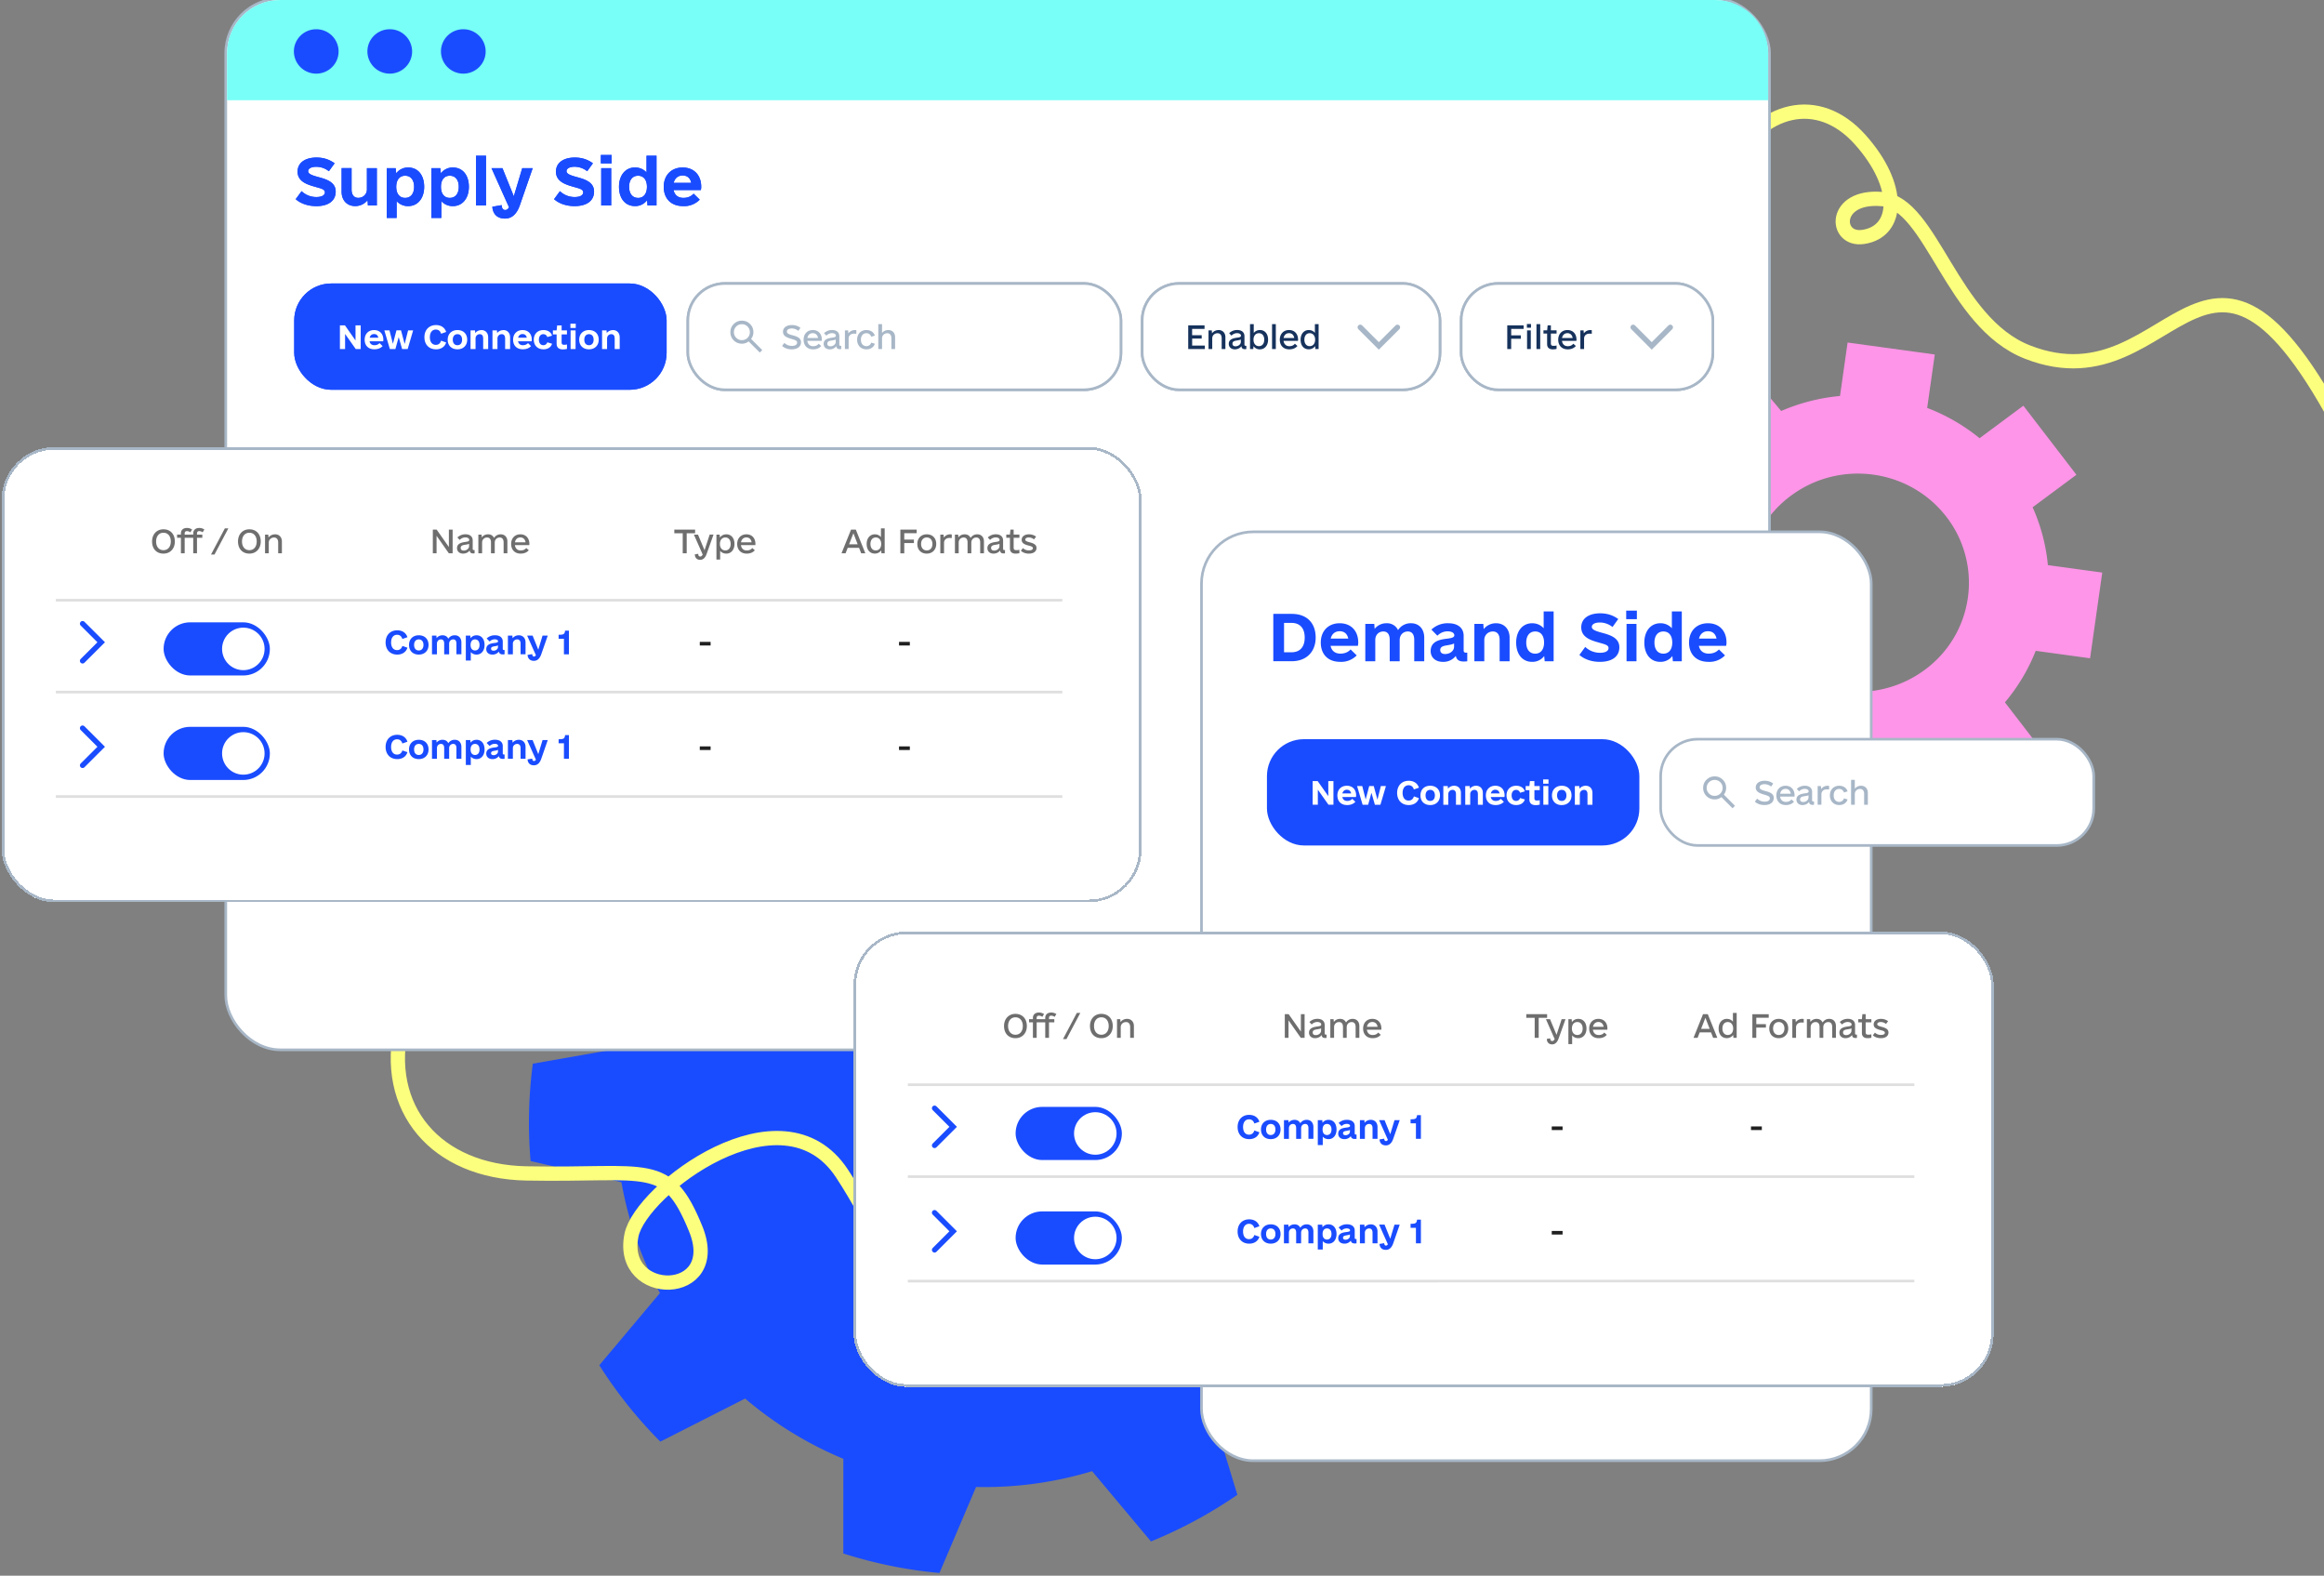 <svg xmlns="http://www.w3.org/2000/svg" fill="none" viewBox="0 0 655 444">
    <rect x="0" y="0" width="655" height="444" fill="#808080" stroke="none"/>
    <path stroke="#FCFF7D" stroke-width="4.02" d="M664.59 130.04c-42.9-88.01-50.16-14-93.18-30.84-21.44-8.4-26.9-41.84-40.92-43.1-14.02-1.25-13.56 11.82-5.43 10.67 10.17-1.44 10.96-14.33-.84-27.48s-27.93-9.13-36.91 7.57"/>
    <path style="transform-box:fill-box;transform-origin:center" fill="#1A4CFF" fill-rule="evenodd" d="m279.2 210.83-7.85-21.6c-9.13.36-18.19 1.72-27 4l-1.26 23.5c-11.39 4-22.11 9.97-31.62 17.8l-20.94-12.12a126.96 126.96 0 0 0-18.07 20.51l15.01 19.98a103.75 103.75 0 0 0-12.1 32.4l-25.2 4.43a127.24 127.24 0 0 0-.63 27.43l25.6 5.95A104.56 104.56 0 0 0 186 364.36l-17.09 20.34a126.37 126.37 0 0 0 17.2 21.53l23.9-12.14a104.82 104.82 0 0 0 27.68 16.98l-.01 26.67c8.9 2.85 17.99 4.67 27.1 5.5L275.1 419c11.1.26 22.14-1.26 32.7-4.45l16.59 19.8c8.52-3.47 16.7-7.86 24.35-13.14l-7.3-24a103.73 103.73 0 0 0 23.35-25.37l24.06 4.26c4.4-8.3 7.8-16.88 10.24-25.62l-19.82-12.91a103.91 103.91 0 0 0 1.59-36.14l20.03-11.55a127.95 127.95 0 0 0-8.58-26.1l-22.5 2.73a103.41 103.41 0 0 0-22.99-29.39l7.73-21.19a128.75 128.75 0 0 0-23.27-14.37l-15.44 16.5a103.5 103.5 0 0 0-36.64-7.24Z" clip-rule="evenodd">
        <animateTransform attributeName="transform" attributeType="XML" dur="20s" from="0" repeatCount="indefinite" to="360" type="rotate"/>
    </path>
    <path stroke="#FCFF7D" stroke-width="4.02" d="M113.33 288.4c-5.76 24.14 9.73 41.77 34.98 42.25 34.68.67 39.63-4.28 47.75 15.57 8.12 19.85-21.8 20.04-18.08 1.81 2.6-12.72 42.47-42.94 59.31-17.38 9.85 14.95 12.13 25.57 29.5 39.94 17.36 14.37 61.8.34 69.46-31.98"/>
    <path style="transform-box:fill-box;transform-origin:center" fill="#FF95E8" d="m554.6 224.73 19.8-14.7-9.33-12.12a52.33 52.33 0 0 0 8.68-14.52l15.32 2.1 3.43-24.15-15.32-2.1a51.86 51.86 0 0 0-4.3-16.3l12.34-9.16-14.95-19.46-12.34 9.16a53.7 53.7 0 0 0-14.77-8.53l2.14-15.06-24.57-3.37-2.14 15.06a54.24 54.24 0 0 0-16.58 4.23l-10.14-12.12-18.98 14.68 9.32 12.13a52.38 52.38 0 0 0-8.68 14.52l-15.32-2.1-3.43 24.15 15.32 2.1a51.85 51.85 0 0 0 4.3 16.3l-12.34 9.16 14.95 19.46 12.34-9.16a53.7 53.7 0 0 0 14.77 8.53l-2.14 15.05 24.57 3.38 2.14-15.06a54.21 54.21 0 0 0 16.58-4.23l9.32 12.13Zm-55.93-42a30.4 30.4 0 0 1 6.12-43.07c13.79-10.23 33.4-7.54 43.82 6.01a30.4 30.4 0 0 1-6.12 43.07c-13.79 10.23-33.4 7.54-43.82-6.01Z">
        <animateTransform attributeName="transform" attributeType="XML" dur="20s" from="0" repeatCount="indefinite" to="360" type="rotate"/>
    </path>
    <rect width="435.09" height="296.19" x="63.63" y="-.37" fill="#fff" rx="15.35"/>
    <rect width="435.09" height="296.19" x="63.63" y="-.37" stroke="#A8B7C7" stroke-width=".75" rx="15.35"/>
    <path fill="#1A4CFF" d="M89.1 58.08c-2.25 0-4.35-.7-5.76-1.96L85 53.87a5.95 5.95 0 0 0 4.18 1.65c1.5 0 2.39-.5 2.39-1.33 0-.85-1.02-1.06-2.6-1.51-2.25-.64-5.1-1.44-5.1-4.32 0-2.46 2.08-3.97 5.34-3.97 1.93 0 3.58.53 5.1 1.62l-1.62 2.24A5.7 5.7 0 0 0 89.1 47c-1.37 0-2.25.5-2.25 1.23 0 .77 1.02 1.16 2.81 1.65 2.21.6 4.95 1.37 4.95 4.1 0 2.6-2.04 4.11-5.51 4.11Zm14.31-10.7h2.8V57.9h-2.52l-.1-1.48a4.43 4.43 0 0 1-3.51 1.65c-2.25 0-3.8-1.61-3.8-4.03v-6.67h2.81v6.03c0 1.51.7 2.35 1.9 2.35 1.33 0 2.42-.98 2.42-2.38v-6Zm11.65-.18c2.73 0 4.49 2.14 4.49 5.44 0 3.27-1.83 5.44-4.5 5.44a4.28 4.28 0 0 1-3.26-1.4v4.74H109V47.38h2.52l.14 1.47a4.13 4.13 0 0 1 3.4-1.65Zm-.88 8.56c1.58 0 2.53-1.19 2.53-3.12 0-1.93-.95-3.12-2.53-3.12-1.58 0-2.5 1.2-2.5 3.12 0 1.93.92 3.12 2.5 3.12Zm13.47-8.56c2.74 0 4.5 2.14 4.5 5.44 0 3.27-1.83 5.44-4.5 5.44a4.28 4.28 0 0 1-3.26-1.4v4.74h-2.81V47.38h2.53l.14 1.47a4.13 4.13 0 0 1 3.4-1.65Zm-.88 8.56c1.58 0 2.53-1.19 2.53-3.12 0-1.93-.95-3.12-2.53-3.12-1.58 0-2.49 1.2-2.49 3.12 0 1.93.91 3.12 2.5 3.12Zm7.4 2.15V43.87h2.81V57.9h-2.8Zm13.02-10.53h2.95l-3.65 10.53c-.85 2.38-2.22 3.68-4.15 3.68-2.6 0-3.47-1.72-3.58-3.33l2.64-.46c.03.84.31 1.37 1.01 1.37.43 0 .74-.25 1.06-.74l-4.95-11.05h3.09l3.2 7.93 2.38-7.93Zm14.73 10.7c-2.25 0-4.36-.7-5.76-1.96l1.65-2.25a5.95 5.95 0 0 0 4.18 1.65c1.5 0 2.38-.5 2.38-1.33 0-.85-1.02-1.06-2.6-1.51-2.24-.64-5.08-1.44-5.08-4.32 0-2.46 2.07-3.97 5.33-3.97 1.93 0 3.58.53 5.09 1.62l-1.61 2.24a5.7 5.7 0 0 0-3.58-1.26c-1.37 0-2.25.5-2.25 1.23 0 .77 1.02 1.16 2.8 1.65 2.22.6 4.96 1.37 4.96 4.1 0 2.6-2.04 4.11-5.51 4.11Zm7.43-12.04v-2.38h3.02v2.38h-3.02Zm.1 11.87V47.38h2.81V57.9h-2.8Zm12.77-14.04h2.81V57.9h-2.53l-.13-1.48a4.13 4.13 0 0 1-3.41 1.65c-2.74 0-4.5-2.14-4.5-5.44 0-3.26 1.83-5.44 4.5-5.44 1.37 0 2.46.53 3.26 1.4v-4.73Zm-2.38 11.9c1.58 0 2.49-1.2 2.49-3.13s-.91-3.12-2.5-3.12c-1.57 0-2.52 1.2-2.52 3.12 0 1.93.95 3.12 2.53 3.12Zm10-2.22c.28 1.4 1.26 2.21 2.77 2.21 1.26 0 2.2-.45 2.88-1.19l1.72 1.69a6.11 6.11 0 0 1-4.64 1.82c-3.65 0-5.5-2.32-5.5-5.44 0-3.23 2.1-5.44 5.33-5.44 3.19 0 5.23 2.14 5.23 5.44 0 .21 0 .42-.1.91h-7.7Zm2.56-4.1c-1.3 0-2.22.77-2.53 2.07h4.95c-.28-1.34-1.13-2.07-2.42-2.07Z"/>
    <rect width="104.96" height="29.95" x="82.92" y="79.88" fill="#1A4CFF" rx="10.41"/>
    <path fill="#fff" d="M100.2 91.68h1.46v6.67h-1.4l-3-4.25v4.25H95.8v-6.67h1.42l2.98 4.25v-4.25Zm3.95 4.5c.14.7.63 1.1 1.39 1.1.63 0 1.1-.23 1.44-.6l.86.85c-.53.56-1.3.9-2.32.9-1.82 0-2.75-1.15-2.75-2.71 0-1.62 1.05-2.72 2.66-2.72 1.6 0 2.62 1.07 2.62 2.72 0 .1 0 .2-.05.45h-3.85Zm1.28-2.06c-.65 0-1.1.39-1.26 1.04h2.47c-.14-.67-.56-1.04-1.2-1.04Zm9.59-1.03h1.42l-1.54 5.26h-1.57l-.96-3.37-.93 3.37h-1.56l-1.56-5.26h1.45l.97 3.79 1-3.8h1.28l1.03 3.85.97-3.84Zm7.85 5.35c-1.97 0-3.26-1.35-3.26-3.42 0-2.06 1.31-3.43 3.26-3.43 1.44 0 2.5.72 2.88 1.95l-1.42.5c-.25-.78-.76-1.18-1.5-1.18-1.03 0-1.68.82-1.68 2.16 0 1.33.63 2.16 1.69 2.16.73 0 1.24-.4 1.49-1.18l1.42.5c-.37 1.22-1.44 1.94-2.88 1.94Zm6.06 0c-1.67 0-2.76-1.07-2.76-2.72 0-1.63 1.1-2.72 2.76-2.72 1.67 0 2.75 1.07 2.75 2.72 0 1.63-1.1 2.72-2.75 2.72Zm0-1.16c.8 0 1.31-.58 1.31-1.56 0-.98-.5-1.56-1.31-1.56-.8 0-1.32.58-1.32 1.56 0 .98.51 1.56 1.32 1.56Zm6.76-4.28c1.12 0 1.9.8 1.9 2.02v3.33h-1.41v-3.02c0-.75-.35-1.17-.95-1.17-.66 0-1.2.49-1.2 1.19v3h-1.41V93.1h1.26l.05.73c.4-.5 1.04-.82 1.76-.82Zm6.18 0c1.12 0 1.9.8 1.9 2.02v3.33h-1.4v-3.02c0-.75-.36-1.17-.96-1.17-.66 0-1.2.49-1.2 1.19v3h-1.41V93.1h1.26l.05.73c.4-.5 1.04-.82 1.76-.82Zm4.13 3.17c.14.7.63 1.11 1.38 1.11.63 0 1.1-.23 1.44-.6l.86.85c-.52.56-1.3.9-2.31.9-1.83 0-2.76-1.15-2.76-2.71 0-1.62 1.05-2.72 2.67-2.72 1.6 0 2.61 1.07 2.61 2.72 0 .1 0 .2-.05.45H146Zm1.28-2.05c-.65 0-1.1.39-1.27 1.04h2.48c-.14-.67-.56-1.04-1.21-1.04Zm5.88 4.32c-1.63 0-2.72-1.09-2.72-2.72 0-1.63 1.09-2.72 2.72-2.72 1.21 0 2.14.58 2.44 1.58l-1.33.4c-.2-.52-.58-.82-1.13-.82-.77 0-1.26.6-1.26 1.56 0 .96.5 1.56 1.26 1.56.55 0 .93-.3 1.13-.82l1.33.4c-.3 1-1.23 1.58-2.44 1.58Zm6.64-4.2h-1.51v2.3c0 .46.24.62.67.62.33 0 .56-.02.84-.09v1.25c-.39.1-.78.14-1.16.14-1.1 0-1.76-.53-1.76-1.58v-2.64h-1.05V93.1h1.05l.15-1.4h1.26v1.4h1.5v1.15Zm.97-1.82v-1.2h1.5v1.2h-1.5Zm.05 5.93V93.1h1.4v5.26h-1.4Zm5.18.09c-1.67 0-2.76-1.07-2.76-2.72 0-1.63 1.1-2.72 2.76-2.72 1.67 0 2.75 1.07 2.75 2.72 0 1.63-1.1 2.72-2.75 2.72Zm0-1.16c.8 0 1.31-.58 1.31-1.56 0-.98-.5-1.56-1.31-1.56-.8 0-1.32.58-1.32 1.56 0 .98.51 1.56 1.32 1.56Zm6.76-4.28c1.12 0 1.9.8 1.9 2.02v3.33h-1.41v-3.02c0-.75-.35-1.17-.95-1.17-.66 0-1.2.49-1.2 1.19v3h-1.41V93.1h1.26l.05.73c.4-.5 1.04-.82 1.76-.82Z"/>
    <rect width="122.05" height="29.95" x="193.87" y="79.88" fill="#fff" rx="10.41"/>
    <rect width="122.05" height="29.95" x="193.87" y="79.88" stroke="#A8B7C7" stroke-linejoin="bevel" stroke-width=".75" rx="10.41"/>
    <path fill="#A8B7C7" d="m214.14 99.34-3.15-3.14a2.98 2.98 0 0 1-1.9.65c-.9 0-1.67-.32-2.3-.94a3.13 3.13 0 0 1-.94-2.3c0-.91.31-1.68.94-2.3a3.1 3.1 0 0 1 2.3-.95c.91 0 1.68.31 2.3.94.64.63.95 1.4.95 2.3a3.03 3.03 0 0 1-.65 1.9l3.15 3.14-.7.7Zm-5.04-3.5c.62 0 1.15-.2 1.59-.65.43-.43.65-.96.65-1.59a2.2 2.2 0 0 0-.65-1.59 2.17 2.17 0 0 0-1.6-.65 2.2 2.2 0 0 0-2.24 2.25c0 .62.22 1.15.66 1.58.43.44.96.66 1.59.66Zm14.01 2.6c-1.03 0-2-.33-2.68-.97l.65-.84c.56.55 1.33.84 2.12.84.91 0 1.46-.35 1.46-.93 0-.49-.4-.7-1.51-1.01-1.26-.37-2.47-.76-2.47-2.04 0-1.16 1-1.9 2.52-1.9.93 0 1.72.27 2.4.8l-.6.84a2.9 2.9 0 0 0-1.87-.67c-.82 0-1.35.35-1.35.88 0 .49.44.73 1.58 1.03 1.53.39 2.4.86 2.4 1.97 0 1.23-1 2-2.65 2Zm4.43-2.39c.12.91.7 1.5 1.63 1.5.77 0 1.27-.3 1.56-.7l.72.64c-.44.53-1.17.95-2.28.95-1.73 0-2.68-1.16-2.68-2.72 0-1.62 1.05-2.72 2.6-2.72 1.54 0 2.54 1.07 2.54 2.72 0 .12 0 .2-.04.33h-4.05Zm1.54-2.17c-.82 0-1.37.52-1.52 1.36h3c-.14-.85-.69-1.36-1.48-1.36Zm7.82 3.56h.19v.91c-.05.02-.2.04-.37.04-.65 0-.95-.23-1.02-.85a2.2 2.2 0 0 1-1.84.9c-1.03 0-1.72-.63-1.72-1.55 0-1.3 1.25-1.57 2.27-1.73.78-.1 1.17-.18 1.17-.58 0-.42-.44-.7-1.1-.7-.6 0-1.16.26-1.58.7l-.65-.69a3.2 3.2 0 0 1 2.28-.9c1.26 0 2.03.66 2.03 1.75v2.37c0 .22.1.33.34.33Zm-2.86.14c.8 0 1.5-.56 1.5-1.23v-.68c-.19.12-.5.17-1.01.26-.67.1-1.35.21-1.35.9 0 .49.31.75.86.75Zm6.91-4.58c.15 0 .27.02.4.05v1a9.37 9.37 0 0 0-.7-.03c-.84 0-1.47.54-1.47 1.38v2.95h-1.05V93.1h.91l.07.84a2.2 2.2 0 0 1 1.84-.93Zm3.25 5.44c-1.56 0-2.63-1.1-2.63-2.72S242.64 93 244.2 93c1.15 0 2.06.58 2.36 1.58l-1 .31c-.23-.61-.7-1-1.36-1-.96 0-1.56.72-1.56 1.83 0 1.1.6 1.82 1.56 1.82.64 0 1.13-.38 1.36-1l1 .32c-.3 1-1.23 1.58-2.36 1.58Zm6.17-5.44c1.14 0 1.91.8 1.91 2.02v3.33h-1.05V95.3c0-.9-.44-1.4-1.16-1.4-.8 0-1.47.59-1.47 1.43v3.02h-1.06v-7.02h1.06v2.5c.4-.52 1.03-.83 1.77-.83Z"/>
    <rect width="83.93" height="29.95" x="321.91" y="79.88" fill="#fff" rx="10.41"/>
    <rect width="83.93" height="29.95" x="321.91" y="79.88" stroke="#A8B7C7" stroke-linejoin="bevel" stroke-width=".75" rx="10.41"/>
    <path fill="#16325C" d="M336 97.37h3.58v.98h-4.69v-6.67h4.6v.99h-3.5v1.79h2.7v.94H336v1.97Zm7.46-4.37c1.12 0 1.91.8 1.91 2.02v3.33h-1.05V95.3c0-.9-.44-1.4-1.16-1.4-.83 0-1.5.59-1.5 1.43v3.02h-1.05V93.1h.92l.07.82c.4-.56 1.07-.91 1.86-.91Zm7.62 4.44h.19v.91c-.05.02-.2.04-.37.04-.65 0-.95-.23-1.02-.85-.37.55-1.07.9-1.84.9-1.03 0-1.72-.63-1.72-1.55 0-1.3 1.25-1.57 2.26-1.73.8-.1 1.18-.18 1.18-.58 0-.42-.44-.7-1.1-.7-.6 0-1.16.26-1.58.7l-.65-.69a3.2 3.2 0 0 1 2.28-.9c1.26 0 2.03.66 2.03 1.75v2.37c0 .22.1.33.34.33Zm-2.86.14c.8 0 1.5-.56 1.5-1.23v-.68c-.19.12-.5.17-1.01.26-.67.1-1.35.21-1.35.9 0 .49.31.75.86.75ZM355.1 93c1.39 0 2.3 1.07 2.3 2.72 0 1.61-.95 2.72-2.3 2.72a2.1 2.1 0 0 1-1.8-.9l-.08.81h-.91v-7.02h1.05v2.5a2.16 2.16 0 0 1 1.74-.83Zm-.28 4.54c.93 0 1.5-.72 1.5-1.82s-.57-1.83-1.5-1.83-1.53.72-1.53 1.83c0 1.1.6 1.82 1.53 1.82Zm3.7.81v-7.02h1.06v7.02h-1.06Zm3.24-2.3c.12.91.7 1.5 1.63 1.5.77 0 1.26-.3 1.56-.7l.72.64c-.44.53-1.18.95-2.28.95-1.74 0-2.69-1.16-2.69-2.72 0-1.62 1.06-2.72 2.6-2.72 1.55 0 2.55 1.07 2.55 2.72 0 .12 0 .2-.04.33h-4.05Zm1.54-2.17c-.82 0-1.37.52-1.53 1.36h3c-.13-.85-.68-1.36-1.47-1.36Zm7.29-2.55h1.05v7.02h-.91l-.07-.82c-.42.58-1.06.9-1.8.9-1.4 0-2.3-1.06-2.3-2.71 0-1.62.94-2.72 2.3-2.72.71 0 1.32.28 1.73.79v-2.46Zm-1.46 6.21c.93 0 1.53-.72 1.53-1.82s-.6-1.83-1.53-1.83-1.5.72-1.5 1.83c0 1.1.57 1.82 1.5 1.82Z"/>
    <path stroke="#A8B7C7" stroke-linecap="round" stroke-width="1.5" d="m383.37 92.23 5.24 5.24 5.25-5.24"/>
    <rect width="70.93" height="29.95" x="411.82" y="79.88" fill="#fff" rx="10.41"/>
    <rect width="70.93" height="29.95" x="411.82" y="79.88" stroke="#A8B7C7" stroke-linejoin="bevel" stroke-width=".75" rx="10.41"/>
    <path fill="#16325C" d="M429.42 92.68h-3.5v1.81h2.71v.97h-2.72v2.9h-1.1v-6.68h4.61v1Zm.92-.33V91.3h1.16v1.05h-1.16Zm.05 6V93.1h1.05v5.26h-1.05Zm2.65 0v-7.02h1.06v7.02h-1.06Zm5.67-4.37h-1.61v2.77c0 .55.25.7.75.7.28 0 .51-.01.86-.1v.97a4.8 4.8 0 0 1-1.07.12c-1.03 0-1.6-.51-1.6-1.48v-2.98h-1.03v-.9h1.04l.14-1.4h.91v1.4h1.61v.9Zm1.52 2.07c.12.91.7 1.5 1.63 1.5.77 0 1.26-.3 1.56-.7l.72.64c-.44.53-1.18.95-2.28.95-1.74 0-2.69-1.16-2.69-2.72 0-1.62 1.06-2.72 2.6-2.72 1.55 0 2.55 1.07 2.55 2.72 0 .12 0 .2-.04.33h-4.05Zm1.54-2.17c-.82 0-1.37.52-1.53 1.36h3c-.13-.85-.68-1.36-1.47-1.36Zm6.46-.88c.14 0 .27.02.4.05v1a9.35 9.35 0 0 0-.7-.03c-.84 0-1.47.54-1.47 1.38v2.95h-1.05V93.1h.91l.07.84a2.2 2.2 0 0 1 1.84-.93Z"/>
    <path stroke="#A8B7C7" stroke-linecap="round" stroke-width="1.5" d="m460.29 92.23 5.24 5.24 5.24-5.24"/>
    <rect width="321.34" height="128.3" x=".44" y="125.95" fill="#fff" rx="14.98" shape-rendering="crispEdges"/>
    <rect width="320.59" height="127.55" x=".81" y="126.32" stroke="#A8B7C7" stroke-width=".75" rx="14.6" shape-rendering="crispEdges"/>
    <path stroke="#1A4CFF" stroke-linecap="round" stroke-width="1.5" d="m23.27 186.22 5.25-5.24-5.25-5.24m0 39.93 5.25-5.24-5.25-5.25"/>
    <path fill="#6E6E6E" d="M46.07 156c-1.95 0-3.21-1.35-3.21-3.42 0-2.04 1.31-3.43 3.21-3.43 1.95 0 3.21 1.36 3.21 3.43 0 2.03-1.31 3.42-3.21 3.42Zm0-.97c1.26 0 2.07-.98 2.07-2.45 0-1.48-.8-2.46-2.07-2.46-1.26 0-2.07.98-2.07 2.46 0 1.47.8 2.45 2.07 2.45Zm6.6-5.37c-.4 0-.62.25-.62.64v.35h1.5v.9h-1.5v4.36h-1.06v-4.37h-1.08v-.9h1.08v-.36c0-.93.65-1.51 1.7-1.51.55 0 1.02.16 1.45.44l-.5.79a1.6 1.6 0 0 0-.98-.34Zm3.46 0c-.39 0-.61.25-.61.64v.35h1.5v.9h-1.5v4.36h-1.06v-4.37h-1.09v-.9h1.1v-.36c0-.93.64-1.51 1.7-1.51.54 0 1.01.16 1.43.44l-.49.79a1.6 1.6 0 0 0-.98-.34Zm3.34 6.6 3.9-7.37h.98l-3.9 7.37h-.98Zm10.81-.26c-1.94 0-3.2-1.35-3.2-3.42 0-2.04 1.3-3.43 3.2-3.43 1.95 0 3.21 1.36 3.21 3.43 0 2.03-1.31 3.42-3.2 3.42Zm0-.97c1.27 0 2.07-.98 2.07-2.45 0-1.48-.8-2.46-2.07-2.46-1.26 0-2.07.98-2.07 2.46 0 1.47.81 2.45 2.07 2.45Zm7.26-4.47c1.13 0 1.91.8 1.91 2.02v3.33H78.4v-3.05c0-.9-.44-1.4-1.16-1.4-.82 0-1.49.6-1.49 1.43v3.02H74.7v-5.26h.91l.07.82c.4-.56 1.07-.91 1.86-.91Zm48.97-1.32h1.06v6.67h-1.07l-3.46-4.93v4.93h-1.05v-6.67h1.08l3.44 4.9v-4.9Zm7.05 5.76h.2v.91c-.06.02-.2.04-.37.04-.65 0-.95-.23-1.02-.85-.37.55-1.07.9-1.84.9-1.04 0-1.72-.63-1.72-1.54 0-1.3 1.24-1.58 2.26-1.74.79-.1 1.18-.18 1.18-.58 0-.42-.44-.7-1.11-.7-.6 0-1.16.26-1.58.7l-.65-.69c.62-.57 1.37-.9 2.28-.9 1.27 0 2.04.66 2.04 1.75v2.37c0 .22.1.33.33.33Zm-2.86.14c.8 0 1.51-.56 1.51-1.23v-.68c-.2.12-.5.17-1.02.26-.66.1-1.35.21-1.35.9 0 .49.32.75.86.75Zm10.42-4.58c1.14 0 1.88.8 1.88 2.02v3.33h-1.06v-3.05c0-.9-.38-1.4-1.1-1.4-.81 0-1.4.6-1.4 1.43v3.02h-1.06v-3.05c0-.9-.37-1.4-1.1-1.4-.81 0-1.4.6-1.4 1.43v3.02h-1.06v-5.26h.91l.07.79c.37-.55 1-.88 1.77-.88.8 0 1.37.38 1.67 1.02a2.15 2.15 0 0 1 1.88-1.02Zm4 3.05c.12.91.7 1.5 1.63 1.5.77 0 1.26-.3 1.56-.69l.72.63c-.44.53-1.18.95-2.28.95-1.74 0-2.69-1.16-2.69-2.72 0-1.62 1.05-2.72 2.6-2.72 1.54 0 2.54 1.07 2.54 2.72 0 .12 0 .21-.03.33h-4.06Zm1.54-2.17c-.83 0-1.37.52-1.53 1.37h3c-.14-.86-.68-1.37-1.47-1.37Z"/>
    <path fill="#1A4CFF" d="M111.95 184.45c-1.97 0-3.27-1.35-3.27-3.42 0-2.05 1.32-3.42 3.27-3.42 1.44 0 2.49.72 2.88 1.94l-1.43.5c-.24-.78-.75-1.18-1.49-1.18-1.03 0-1.68.83-1.68 2.16s.63 2.16 1.68 2.16c.74 0 1.25-.4 1.5-1.18l1.42.5c-.37 1.22-1.44 1.94-2.88 1.94Zm6.08 0c-1.67 0-2.75-1.07-2.75-2.72 0-1.63 1.1-2.72 2.75-2.72 1.67 0 2.75 1.07 2.75 2.72 0 1.63-1.1 2.72-2.75 2.72Zm0-1.16c.8 0 1.32-.58 1.32-1.56 0-.98-.51-1.56-1.32-1.56-.8 0-1.32.58-1.32 1.56 0 .98.51 1.56 1.32 1.56Zm10.17-4.28c1.1 0 1.84.8 1.84 2.02v3.33h-1.4v-3.02c0-.75-.31-1.17-.9-1.17-.66 0-1.15.5-1.15 1.2v3h-1.4v-3.03c0-.75-.3-1.17-.9-1.17-.67 0-1.14.5-1.14 1.2v3h-1.4v-5.27H123l.05.7c.39-.49.98-.79 1.7-.79.74 0 1.32.37 1.6.97a2.1 2.1 0 0 1 1.84-.97Zm6.12 0c1.37 0 2.25 1.07 2.25 2.72 0 1.63-.92 2.72-2.25 2.72-.69 0-1.23-.26-1.63-.7v2.37h-1.4v-7.02h1.26l.07.74c.4-.53.98-.83 1.7-.83Zm-.44 4.28c.8 0 1.27-.6 1.27-1.56 0-.96-.48-1.56-1.27-1.56s-1.25.6-1.25 1.56c0 .97.46 1.56 1.25 1.56Zm8.12-.14h.21v1.21c-.1.02-.25.04-.5.04-.66 0-1-.25-1.11-.8a2.2 2.2 0 0 1-1.83.85c-1.03 0-1.72-.61-1.72-1.52 0-1.37 1.28-1.62 2.26-1.74.6-.07 1.07-.16 1.07-.48 0-.33-.35-.56-.94-.56a2 2 0 0 0-1.44.62l-.84-.86a3.3 3.3 0 0 1 2.37-.9c1.36 0 2.17.67 2.17 1.77v2.07c0 .2.1.3.3.3Zm-2.91.2c.7 0 1.26-.46 1.26-1.04v-.46c-.21.13-.5.18-.9.25-.54.09-1.05.18-1.05.68 0 .35.25.57.69.57Zm7.13-4.34c1.13 0 1.9.8 1.9 2.02v3.33h-1.4v-3.02c0-.75-.36-1.17-.95-1.17-.67 0-1.22.5-1.22 1.2v3h-1.4v-5.27h1.26l.06.74a2.2 2.2 0 0 1 1.75-.83Zm6.68.09h1.48l-1.83 5.26c-.42 1.2-1.1 1.85-2.07 1.85-1.3 0-1.74-.86-1.79-1.67l1.32-.23c.01.42.16.69.5.69.22 0 .37-.13.53-.37l-2.47-5.53h1.54l1.6 3.97 1.2-3.97Zm6.04 5.26V180h-1.5v-1.14h.3c1.13 0 1.43-.24 1.52-1.16h1.09v6.67h-1.4Zm-46.99 29.54c-1.97 0-3.27-1.35-3.27-3.43 0-2.05 1.32-3.42 3.27-3.42 1.44 0 2.49.72 2.88 1.95l-1.43.5c-.24-.78-.75-1.18-1.49-1.18-1.03 0-1.68.82-1.68 2.16 0 1.33.63 2.15 1.68 2.15.74 0 1.25-.4 1.5-1.17l1.42.49c-.37 1.23-1.44 1.95-2.88 1.95Zm6.08 0c-1.67 0-2.75-1.07-2.75-2.72 0-1.64 1.1-2.72 2.75-2.72 1.67 0 2.75 1.07 2.75 2.72 0 1.63-1.1 2.72-2.75 2.72Zm0-1.16c.8 0 1.32-.58 1.32-1.56 0-.99-.51-1.56-1.32-1.56-.8 0-1.32.57-1.32 1.56 0 .98.51 1.56 1.32 1.56Zm10.17-4.28c1.1 0 1.84.8 1.84 2.01v3.34h-1.4v-3.02c0-.75-.31-1.17-.9-1.17-.66 0-1.15.49-1.15 1.19v3h-1.4v-3.02c0-.75-.3-1.17-.9-1.17-.67 0-1.14.49-1.14 1.19v3h-1.4v-5.27H123l.05.7a2.1 2.1 0 0 1 1.7-.78c.74 0 1.32.37 1.6.96a2.1 2.1 0 0 1 1.84-.96Zm6.12 0c1.37 0 2.25 1.07 2.25 2.72 0 1.63-.92 2.72-2.25 2.72-.69 0-1.23-.27-1.63-.7v2.36h-1.4v-7.02h1.26l.07.74c.4-.53.98-.82 1.7-.82Zm-.44 4.28c.8 0 1.27-.6 1.27-1.56 0-.97-.48-1.56-1.27-1.56s-1.25.6-1.25 1.56c0 .96.46 1.56 1.25 1.56Zm8.12-.14h.21v1.21c-.1.02-.25.03-.5.03-.66 0-1-.24-1.11-.78a2.2 2.2 0 0 1-1.83.84c-1.03 0-1.72-.62-1.72-1.53 0-1.37 1.28-1.61 2.26-1.74.6-.07 1.07-.16 1.07-.47 0-.33-.35-.56-.94-.56a2 2 0 0 0-1.44.61l-.84-.86a3.3 3.3 0 0 1 2.37-.9c1.36 0 2.17.67 2.17 1.78v2.07c0 .2.1.3.3.3Zm-2.91.2c.7 0 1.26-.47 1.26-1.04v-.46c-.21.12-.5.18-.9.25-.54.08-1.05.17-1.05.68 0 .35.25.56.69.56Zm7.13-4.34c1.13 0 1.9.8 1.9 2.01v3.34h-1.4v-3.02c0-.75-.36-1.17-.95-1.17-.67 0-1.22.49-1.22 1.19v3h-1.4v-5.27h1.26l.06.74c.4-.5 1.03-.82 1.75-.82Zm6.68.08h1.48l-1.83 5.27c-.42 1.2-1.1 1.84-2.07 1.84-1.3 0-1.74-.86-1.79-1.66l1.32-.23c.01.42.16.68.5.68.22 0 .37-.12.53-.37l-2.47-5.53h1.54l1.6 3.97 1.2-3.97Zm6.04 5.27v-4.37h-1.5v-1.14h.3c1.13 0 1.43-.25 1.52-1.16h1.09v6.67h-1.4Z"/>
    <path fill="#202020" d="M197.23 181.89v-1.02h3.05v1.02h-3.05Zm0 29.45v-1.02h3.05v1.02h-3.05Zm56.15-29.45v-1.02h3.05v1.02h-3.05Zm0 29.45v-1.02h3.05v1.02h-3.05Z"/>
    <path fill="#6E6E6E" d="M195.91 149.24v1.02h-2.37v5.65h-1.12v-5.65h-2.37v-1.02h5.86Zm4.1 1.4h1.09l-1.95 5.47c-.33.94-.91 1.64-1.8 1.64-1.06 0-1.51-.73-1.51-1.54l.96-.16c-.02.4.1.76.56.76.28 0 .5-.2.69-.55l-2.48-5.61h1.16l1.84 4.4 1.44-4.4Zm4.7-.08c1.38 0 2.3 1.07 2.3 2.72 0 1.61-.95 2.72-2.3 2.72-.72 0-1.34-.28-1.74-.79v2.46h-1.05v-7.02h.91l.07.82a2.17 2.17 0 0 1 1.8-.91Zm-.28 4.54c.93 0 1.5-.72 1.5-1.82s-.57-1.83-1.5-1.83-1.53.72-1.53 1.83c0 1.1.6 1.82 1.53 1.82Zm4.4-1.49c.12.91.7 1.5 1.63 1.5.77 0 1.26-.3 1.56-.69l.72.63c-.44.53-1.18.95-2.28.95-1.74 0-2.69-1.16-2.69-2.72 0-1.62 1.06-2.72 2.6-2.72s2.54 1.07 2.54 2.72c0 .12 0 .21-.03.33h-4.05Zm1.54-2.17c-.83 0-1.37.52-1.53 1.37h3c-.14-.86-.68-1.37-1.47-1.37Zm32.35 4.47-.6-1.54h-3.2l-.6 1.54h-1.15l2.69-6.67h1.35l2.68 6.67h-1.17Zm-3.4-2.53h2.41l-1.2-3.12-1.22 3.13Zm8.97-4.49h1.05v7.02h-.91l-.07-.82c-.42.58-1.05.9-1.8.9-1.4 0-2.3-1.06-2.3-2.71 0-1.62.94-2.72 2.3-2.72.71 0 1.33.28 1.73.79v-2.46Zm-1.46 6.21c.93 0 1.53-.72 1.53-1.82s-.6-1.83-1.53-1.83-1.5.72-1.5 1.83c0 1.1.57 1.82 1.5 1.82Zm11.54-4.86h-3.51v1.81h2.72v.97h-2.72v2.9h-1.1v-6.68h4.6v1Zm2.83 5.76c-1.61 0-2.66-1.07-2.66-2.72 0-1.62 1.08-2.72 2.66-2.72 1.62 0 2.67 1.07 2.67 2.72 0 1.61-1.09 2.72-2.67 2.72Zm0-.9c.97 0 1.6-.72 1.6-1.82s-.63-1.83-1.6-1.83c-.96 0-1.6.72-1.6 1.83 0 1.1.64 1.82 1.6 1.82Zm6.65-4.54c.14 0 .26.02.4.05v1a9.67 9.67 0 0 0-.7-.03c-.84 0-1.48.54-1.48 1.38v2.95h-1.05v-5.26h.92l.06.84a2.2 2.2 0 0 1 1.85-.93Zm7.59 0c1.14 0 1.88.8 1.88 2.02v3.33h-1.06v-3.05c0-.9-.38-1.4-1.1-1.4-.8 0-1.4.6-1.4 1.43v3.02h-1.06v-3.05c0-.9-.37-1.4-1.1-1.4-.81 0-1.4.6-1.4 1.43v3.02h-1.06v-5.26h.91l.07.79c.37-.55 1-.88 1.77-.88.8 0 1.37.38 1.67 1.02a2.15 2.15 0 0 1 1.88-1.02Zm7.61 4.44h.2v.91c-.06.02-.2.04-.38.04-.64 0-.94-.23-1.01-.85-.37.55-1.07.9-1.85.9-1.03 0-1.72-.63-1.72-1.54 0-1.3 1.25-1.58 2.27-1.74.79-.1 1.17-.18 1.17-.58 0-.42-.44-.7-1.1-.7-.6 0-1.16.26-1.58.7l-.65-.69c.61-.57 1.37-.9 2.28-.9 1.26 0 2.04.66 2.04 1.75v2.37c0 .22.1.33.33.33Zm-2.86.14c.8 0 1.5-.56 1.5-1.23v-.68c-.19.12-.5.17-1.01.26-.67.1-1.35.21-1.35.9 0 .49.31.75.86.75Zm7.12-3.6h-1.62v2.78c0 .54.25.7.76.7.28 0 .5-.02.86-.1v.96c-.35.08-.72.12-1.07.12-1.04 0-1.6-.51-1.6-1.47v-2.99h-1.03v-.9h1.03l.14-1.4h.91v1.4h1.62v.9Zm2.68 4.46a3.3 3.3 0 0 1-2.27-.8l.58-.76a2.4 2.4 0 0 0 1.72.65c.67 0 1.09-.21 1.09-.62 0-.33-.28-.52-1.25-.75-1.37-.35-1.91-.8-1.91-1.6 0-.95.82-1.56 2.07-1.56.74 0 1.42.23 2 .65l-.6.79a2.2 2.2 0 0 0-1.45-.55c-.6 0-1 .23-1 .6 0 .33.28.51 1.17.74 1.44.37 1.99.8 1.99 1.63 0 .97-.83 1.58-2.14 1.58Z"/>
    <rect width="29.95" height="14.98" x="46.11" y="175.36" fill="#1A4CFF" rx="7.49"/>
    <circle cx="68.58" cy="182.85" r="5.99" fill="#fff"/>
    <rect width="29.95" height="14.98" x="46.11" y="204.81" fill="#1A4CFF" rx="7.49"/>
    <circle cx="68.58" cy="212.3" r="5.99" fill="#fff"/>
    <path stroke="#DFDFDF" stroke-width=".75" d="M15.74 169.13h283.67M15.74 195.02h283.67M15.74 224.45h283.67"/>
    <path fill="#78FFF7" d="M64 14.98C64 6.7 70.7 0 78.98 0h404.38c8.27 0 14.98 6.7 14.98 14.98v13.27H64V14.98Z"/>
    <path fill="#1A4CFF" d="M89.1 58.08c-2.25 0-4.35-.7-5.76-1.96L85 53.87a5.95 5.95 0 0 0 4.18 1.65c1.5 0 2.39-.5 2.39-1.33 0-.85-1.02-1.06-2.6-1.51-2.25-.64-5.1-1.44-5.1-4.32 0-2.46 2.08-3.97 5.34-3.97 1.93 0 3.58.53 5.1 1.62l-1.62 2.24A5.7 5.7 0 0 0 89.1 47c-1.37 0-2.25.5-2.25 1.23 0 .77 1.02 1.16 2.81 1.65 2.21.6 4.95 1.37 4.95 4.1 0 2.6-2.04 4.11-5.51 4.11Zm14.31-10.7h2.8V57.9h-2.52l-.1-1.48a4.43 4.43 0 0 1-3.51 1.65c-2.25 0-3.8-1.61-3.8-4.03v-6.67h2.81v6.03c0 1.51.7 2.35 1.9 2.35 1.33 0 2.42-.98 2.42-2.38v-6Zm11.65-.18c2.73 0 4.49 2.14 4.49 5.44 0 3.27-1.83 5.44-4.5 5.44a4.28 4.28 0 0 1-3.26-1.4v4.74H109V47.38h2.52l.14 1.47a4.13 4.13 0 0 1 3.4-1.65Zm-.88 8.56c1.58 0 2.53-1.19 2.53-3.12 0-1.93-.95-3.12-2.53-3.12-1.58 0-2.5 1.2-2.5 3.12 0 1.93.92 3.12 2.5 3.12Zm13.47-8.56c2.74 0 4.5 2.14 4.5 5.44 0 3.27-1.83 5.44-4.5 5.44a4.28 4.28 0 0 1-3.26-1.4v4.74h-2.81V47.38h2.53l.14 1.47a4.13 4.13 0 0 1 3.4-1.65Zm-.88 8.56c1.58 0 2.53-1.19 2.53-3.12 0-1.93-.95-3.12-2.53-3.12-1.58 0-2.49 1.2-2.49 3.12 0 1.93.91 3.12 2.5 3.12Zm7.4 2.15V43.87h2.81V57.9h-2.8Zm13.02-10.53h2.95l-3.65 10.53c-.85 2.38-2.22 3.68-4.15 3.68-2.6 0-3.47-1.72-3.58-3.33l2.64-.46c.03.84.31 1.37 1.01 1.37.43 0 .74-.25 1.06-.74l-4.95-11.05h3.09l3.2 7.93 2.38-7.93Zm14.73 10.7c-2.25 0-4.36-.7-5.76-1.96l1.65-2.25a5.95 5.95 0 0 0 4.18 1.65c1.5 0 2.38-.5 2.38-1.33 0-.85-1.02-1.06-2.6-1.51-2.24-.64-5.08-1.44-5.08-4.32 0-2.46 2.07-3.97 5.33-3.97 1.93 0 3.58.53 5.09 1.62l-1.61 2.24a5.7 5.7 0 0 0-3.58-1.26c-1.37 0-2.25.5-2.25 1.23 0 .77 1.02 1.16 2.8 1.65 2.22.6 4.96 1.37 4.96 4.1 0 2.6-2.04 4.11-5.51 4.11Zm7.43-12.04v-2.38h3.02v2.38h-3.02Zm.1 11.87V47.38h2.81V57.9h-2.8Zm12.77-14.04h2.81V57.9h-2.53l-.13-1.48a4.13 4.13 0 0 1-3.41 1.65c-2.74 0-4.5-2.14-4.5-5.44 0-3.26 1.83-5.44 4.5-5.44 1.37 0 2.46.53 3.26 1.4v-4.73Zm-2.38 11.9c1.58 0 2.49-1.2 2.49-3.13s-.91-3.12-2.5-3.12c-1.57 0-2.52 1.2-2.52 3.12 0 1.93.95 3.12 2.53 3.12Zm10-2.22c.28 1.4 1.26 2.21 2.77 2.21 1.26 0 2.2-.45 2.88-1.19l1.72 1.69a6.11 6.11 0 0 1-4.64 1.82c-3.65 0-5.5-2.32-5.5-5.44 0-3.23 2.1-5.44 5.33-5.44 3.19 0 5.23 2.14 5.23 5.44 0 .21 0 .42-.1.91h-7.7Zm2.56-4.1c-1.3 0-2.22.77-2.53 2.07h4.95c-.28-1.34-1.13-2.07-2.42-2.07Z"/>
    <rect width="104.96" height="29.95" x="82.92" y="79.88" fill="#1A4CFF" rx="10.41"/>
    <path fill="#fff" d="M100.2 91.68h1.46v6.67h-1.4l-3-4.25v4.25H95.8v-6.67h1.42l2.98 4.25v-4.25Zm3.95 4.5c.14.7.63 1.1 1.39 1.1.63 0 1.1-.23 1.44-.6l.86.85c-.53.56-1.3.9-2.32.9-1.82 0-2.75-1.15-2.75-2.71 0-1.62 1.05-2.72 2.66-2.72 1.6 0 2.62 1.07 2.62 2.72 0 .1 0 .2-.05.45h-3.85Zm1.28-2.06c-.65 0-1.1.39-1.26 1.04h2.47c-.14-.67-.56-1.04-1.2-1.04Zm9.59-1.03h1.42l-1.54 5.26h-1.57l-.96-3.37-.93 3.37h-1.56l-1.56-5.26h1.45l.97 3.79 1-3.8h1.28l1.03 3.85.97-3.84Zm7.85 5.35c-1.97 0-3.26-1.35-3.26-3.42 0-2.06 1.31-3.43 3.26-3.43 1.44 0 2.5.72 2.88 1.95l-1.42.5c-.25-.78-.76-1.18-1.5-1.18-1.03 0-1.68.82-1.68 2.16 0 1.33.63 2.16 1.69 2.16.73 0 1.24-.4 1.49-1.18l1.42.5c-.37 1.22-1.44 1.94-2.88 1.94Zm6.06 0c-1.67 0-2.76-1.07-2.76-2.72 0-1.63 1.1-2.72 2.76-2.72 1.67 0 2.75 1.07 2.75 2.72 0 1.63-1.1 2.72-2.75 2.72Zm0-1.16c.8 0 1.31-.58 1.31-1.56 0-.98-.5-1.56-1.31-1.56-.8 0-1.32.58-1.32 1.56 0 .98.51 1.56 1.32 1.56Zm6.76-4.28c1.12 0 1.9.8 1.9 2.02v3.33h-1.41v-3.02c0-.75-.35-1.17-.95-1.17-.66 0-1.2.49-1.2 1.19v3h-1.41V93.1h1.26l.05.73c.4-.5 1.04-.82 1.76-.82Zm6.18 0c1.12 0 1.9.8 1.9 2.02v3.33h-1.4v-3.02c0-.75-.36-1.17-.96-1.17-.66 0-1.2.49-1.2 1.19v3h-1.41V93.1h1.26l.05.73c.4-.5 1.04-.82 1.76-.82Zm4.13 3.17c.14.7.63 1.11 1.38 1.11.63 0 1.1-.23 1.44-.6l.86.85c-.52.56-1.3.9-2.31.9-1.83 0-2.76-1.15-2.76-2.71 0-1.62 1.05-2.72 2.67-2.72 1.6 0 2.61 1.07 2.61 2.72 0 .1 0 .2-.05.45H146Zm1.28-2.05c-.65 0-1.1.39-1.27 1.04h2.48c-.14-.67-.56-1.04-1.21-1.04Zm5.88 4.32c-1.63 0-2.72-1.09-2.72-2.72 0-1.63 1.09-2.72 2.72-2.72 1.21 0 2.14.58 2.44 1.58l-1.33.4c-.2-.52-.58-.82-1.13-.82-.77 0-1.26.6-1.26 1.56 0 .96.5 1.56 1.26 1.56.55 0 .93-.3 1.13-.82l1.33.4c-.3 1-1.23 1.58-2.44 1.58Zm6.64-4.2h-1.51v2.3c0 .46.24.62.67.62.33 0 .56-.02.84-.09v1.25c-.39.1-.78.14-1.16.14-1.1 0-1.76-.53-1.76-1.58v-2.64h-1.05V93.1h1.05l.15-1.4h1.26v1.4h1.5v1.15Zm.97-1.82v-1.2h1.5v1.2h-1.5Zm.05 5.93V93.1h1.4v5.26h-1.4Zm5.18.09c-1.67 0-2.76-1.07-2.76-2.72 0-1.63 1.1-2.72 2.76-2.72 1.67 0 2.75 1.07 2.75 2.72 0 1.63-1.1 2.72-2.75 2.72Zm0-1.16c.8 0 1.31-.58 1.31-1.56 0-.98-.5-1.56-1.31-1.56-.8 0-1.32.58-1.32 1.56 0 .98.51 1.56 1.32 1.56Zm6.76-4.28c1.12 0 1.9.8 1.9 2.02v3.33h-1.41v-3.02c0-.75-.35-1.17-.95-1.17-.66 0-1.2.49-1.2 1.19v3h-1.41V93.1h1.26l.05.73c.4-.5 1.04-.82 1.76-.82Z"/>
    <rect width="122.05" height="29.95" x="193.87" y="79.88" fill="#fff" rx="10.41"/>
    <rect width="122.05" height="29.95" x="193.87" y="79.88" stroke="#A8B7C7" stroke-linejoin="bevel" stroke-width=".75" rx="10.41"/>
    <path fill="#A8B7C7" d="m214.14 99.34-3.15-3.14a2.98 2.98 0 0 1-1.9.65c-.9 0-1.67-.32-2.3-.94a3.13 3.13 0 0 1-.94-2.3c0-.91.31-1.68.94-2.3a3.1 3.1 0 0 1 2.3-.95c.91 0 1.68.31 2.3.94.64.63.95 1.4.95 2.3a3.03 3.03 0 0 1-.65 1.9l3.15 3.14-.7.7Zm-5.04-3.5c.62 0 1.15-.2 1.59-.65.43-.43.65-.96.65-1.59a2.2 2.2 0 0 0-.65-1.59 2.17 2.17 0 0 0-1.6-.65 2.2 2.2 0 0 0-2.24 2.25c0 .62.22 1.15.66 1.58.43.44.96.66 1.59.66Zm14.01 2.6c-1.03 0-2-.33-2.68-.97l.65-.84c.56.55 1.33.84 2.12.84.91 0 1.46-.35 1.46-.93 0-.49-.4-.7-1.51-1.01-1.26-.37-2.47-.76-2.47-2.04 0-1.16 1-1.9 2.52-1.9.93 0 1.72.27 2.4.8l-.6.84a2.9 2.9 0 0 0-1.87-.67c-.82 0-1.35.35-1.35.88 0 .49.44.73 1.58 1.03 1.53.39 2.4.86 2.4 1.97 0 1.23-1 2-2.65 2Zm4.43-2.39c.12.91.7 1.5 1.63 1.5.77 0 1.27-.3 1.56-.7l.72.64c-.44.53-1.17.95-2.28.95-1.73 0-2.68-1.16-2.68-2.72 0-1.62 1.05-2.72 2.6-2.72 1.54 0 2.54 1.07 2.54 2.72 0 .12 0 .2-.04.33h-4.05Zm1.54-2.17c-.82 0-1.37.52-1.52 1.36h3c-.14-.85-.69-1.36-1.48-1.36Zm7.82 3.56h.19v.91c-.05.02-.2.04-.37.04-.65 0-.95-.23-1.02-.85a2.2 2.2 0 0 1-1.84.9c-1.03 0-1.72-.63-1.72-1.55 0-1.3 1.25-1.57 2.27-1.73.78-.1 1.17-.18 1.17-.58 0-.42-.44-.7-1.1-.7-.6 0-1.16.26-1.58.7l-.65-.69a3.2 3.2 0 0 1 2.28-.9c1.26 0 2.03.66 2.03 1.75v2.37c0 .22.1.33.34.33Zm-2.86.14c.8 0 1.5-.56 1.5-1.23v-.68c-.19.12-.5.17-1.01.26-.67.1-1.35.21-1.35.9 0 .49.31.75.86.75Zm6.91-4.58c.15 0 .27.02.4.05v1a9.37 9.37 0 0 0-.7-.03c-.84 0-1.47.54-1.47 1.38v2.95h-1.05V93.1h.91l.07.84a2.2 2.2 0 0 1 1.84-.93Zm3.25 5.44c-1.56 0-2.63-1.1-2.63-2.72S242.64 93 244.2 93c1.15 0 2.06.58 2.36 1.58l-1 .31c-.23-.61-.7-1-1.36-1-.96 0-1.56.72-1.56 1.83 0 1.1.6 1.82 1.56 1.82.64 0 1.13-.38 1.36-1l1 .32c-.3 1-1.23 1.58-2.36 1.58Zm6.17-5.44c1.14 0 1.91.8 1.91 2.02v3.33h-1.05V95.3c0-.9-.44-1.4-1.16-1.4-.8 0-1.47.59-1.47 1.43v3.02h-1.06v-7.02h1.06v2.5c.4-.52 1.03-.83 1.77-.83Z"/>
    <rect width="83.93" height="29.95" x="321.91" y="79.88" fill="#fff" rx="10.41"/>
    <rect width="83.93" height="29.95" x="321.91" y="79.88" stroke="#A8B7C7" stroke-linejoin="bevel" stroke-width=".75" rx="10.41"/>
    <path fill="#16325C" d="M336 97.37h3.58v.98h-4.69v-6.67h4.6v.99h-3.5v1.79h2.7v.94H336v1.97Zm7.46-4.37c1.12 0 1.91.8 1.91 2.02v3.33h-1.05V95.3c0-.9-.44-1.4-1.16-1.4-.83 0-1.5.59-1.5 1.43v3.02h-1.05V93.1h.92l.07.82c.4-.56 1.07-.91 1.86-.91Zm7.62 4.44h.19v.91c-.05.02-.2.04-.37.04-.65 0-.95-.23-1.02-.85-.37.55-1.07.9-1.84.9-1.03 0-1.72-.63-1.72-1.55 0-1.3 1.25-1.57 2.26-1.73.8-.1 1.18-.18 1.18-.58 0-.42-.44-.7-1.1-.7-.6 0-1.16.26-1.58.7l-.65-.69a3.2 3.2 0 0 1 2.28-.9c1.26 0 2.03.66 2.03 1.75v2.37c0 .22.1.33.34.33Zm-2.86.14c.8 0 1.5-.56 1.5-1.23v-.68c-.19.12-.5.17-1.01.26-.67.1-1.35.21-1.35.9 0 .49.31.75.86.75ZM355.1 93c1.39 0 2.3 1.07 2.3 2.72 0 1.61-.95 2.72-2.3 2.72a2.1 2.1 0 0 1-1.8-.9l-.08.81h-.91v-7.02h1.05v2.5a2.16 2.16 0 0 1 1.74-.83Zm-.28 4.54c.93 0 1.5-.72 1.5-1.82s-.57-1.83-1.5-1.83-1.53.72-1.53 1.83c0 1.1.6 1.82 1.53 1.82Zm3.7.81v-7.02h1.06v7.02h-1.06Zm3.24-2.3c.12.91.7 1.5 1.63 1.5.77 0 1.26-.3 1.56-.7l.72.64c-.44.53-1.18.95-2.28.95-1.74 0-2.69-1.16-2.69-2.72 0-1.62 1.06-2.72 2.6-2.72 1.55 0 2.55 1.07 2.55 2.72 0 .12 0 .2-.04.33h-4.05Zm1.54-2.17c-.82 0-1.37.52-1.53 1.36h3c-.13-.85-.68-1.36-1.47-1.36Zm7.29-2.55h1.05v7.02h-.91l-.07-.82c-.42.58-1.06.9-1.8.9-1.4 0-2.3-1.06-2.3-2.71 0-1.62.94-2.72 2.3-2.72.71 0 1.32.28 1.73.79v-2.46Zm-1.46 6.21c.93 0 1.53-.72 1.53-1.82s-.6-1.83-1.53-1.83-1.5.72-1.5 1.83c0 1.1.57 1.82 1.5 1.82Z"/>
    <path stroke="#A8B7C7" stroke-linecap="round" stroke-width="1.5" d="m383.37 92.23 5.24 5.24 5.25-5.24"/>
    <rect width="70.93" height="29.95" x="411.82" y="79.88" fill="#fff" rx="10.41"/>
    <rect width="70.93" height="29.95" x="411.82" y="79.88" stroke="#A8B7C7" stroke-linejoin="bevel" stroke-width=".75" rx="10.41"/>
    <path fill="#16325C" d="M429.42 92.68h-3.5v1.81h2.71v.97h-2.72v2.9h-1.1v-6.68h4.61v1Zm.92-.33V91.3h1.16v1.05h-1.16Zm.05 6V93.1h1.05v5.26h-1.05Zm2.65 0v-7.02h1.06v7.02h-1.06Zm5.67-4.37h-1.61v2.77c0 .55.25.7.75.7.28 0 .51-.01.86-.1v.97a4.8 4.8 0 0 1-1.07.12c-1.03 0-1.6-.51-1.6-1.48v-2.98h-1.03v-.9h1.04l.14-1.4h.91v1.4h1.61v.9Zm1.52 2.07c.12.91.7 1.5 1.63 1.5.77 0 1.26-.3 1.56-.7l.72.64c-.44.53-1.18.95-2.28.95-1.74 0-2.69-1.16-2.69-2.72 0-1.62 1.06-2.72 2.6-2.72 1.55 0 2.55 1.07 2.55 2.72 0 .12 0 .2-.04.33h-4.05Zm1.54-2.17c-.82 0-1.37.52-1.53 1.36h3c-.13-.85-.68-1.36-1.47-1.36Zm6.46-.88c.14 0 .27.02.4.05v1a9.35 9.35 0 0 0-.7-.03c-.84 0-1.47.54-1.47 1.38v2.95h-1.05V93.1h.91l.07.84a2.2 2.2 0 0 1 1.84-.93Z"/>
    <path stroke="#A8B7C7" stroke-linecap="round" stroke-width="1.5" d="m460.29 92.23 5.24 5.24 5.24-5.24"/>
    <rect width="321.34" height="128.3" x=".44" y="125.95" fill="#fff" rx="14.98" shape-rendering="crispEdges"/>
    <rect width="320.59" height="127.55" x=".81" y="126.32" stroke="#A8B7C7" stroke-width=".75" rx="14.6" shape-rendering="crispEdges"/>
    <path stroke="#1A4CFF" stroke-linecap="round" stroke-width="1.5" d="m23.27 186.22 5.25-5.24-5.25-5.24m0 39.93 5.25-5.24-5.25-5.25"/>
    <path fill="#6E6E6E" d="M46.07 156c-1.95 0-3.21-1.35-3.21-3.42 0-2.04 1.31-3.43 3.21-3.43 1.95 0 3.21 1.36 3.21 3.43 0 2.03-1.31 3.42-3.21 3.42Zm0-.97c1.26 0 2.07-.98 2.07-2.45 0-1.48-.8-2.46-2.07-2.46-1.26 0-2.07.98-2.07 2.46 0 1.47.8 2.45 2.07 2.45Zm6.6-5.37c-.4 0-.62.25-.62.64v.35h1.5v.9h-1.5v4.36h-1.06v-4.37h-1.08v-.9h1.08v-.36c0-.93.65-1.51 1.7-1.51.55 0 1.02.16 1.45.44l-.5.79a1.6 1.6 0 0 0-.98-.34Zm3.46 0c-.39 0-.61.25-.61.64v.35h1.5v.9h-1.5v4.36h-1.06v-4.37h-1.09v-.9h1.1v-.36c0-.93.64-1.51 1.7-1.51.54 0 1.01.16 1.43.44l-.49.79a1.6 1.6 0 0 0-.98-.34Zm3.34 6.6 3.9-7.37h.98l-3.9 7.37h-.98Zm10.81-.26c-1.94 0-3.2-1.35-3.2-3.42 0-2.04 1.3-3.43 3.2-3.43 1.95 0 3.21 1.36 3.21 3.43 0 2.03-1.31 3.42-3.2 3.42Zm0-.97c1.27 0 2.07-.98 2.07-2.45 0-1.48-.8-2.46-2.07-2.46-1.26 0-2.07.98-2.07 2.46 0 1.47.81 2.45 2.07 2.45Zm7.26-4.47c1.13 0 1.91.8 1.91 2.02v3.33H78.4v-3.05c0-.9-.44-1.4-1.16-1.4-.82 0-1.49.6-1.49 1.43v3.02H74.7v-5.26h.91l.07.82c.4-.56 1.07-.91 1.86-.91Zm48.97-1.32h1.06v6.67h-1.07l-3.46-4.93v4.93h-1.05v-6.67h1.08l3.44 4.9v-4.9Zm7.05 5.76h.2v.91c-.06.02-.2.04-.37.04-.65 0-.95-.23-1.02-.85-.37.55-1.07.9-1.84.9-1.04 0-1.72-.63-1.72-1.54 0-1.3 1.24-1.58 2.26-1.74.79-.1 1.18-.18 1.18-.58 0-.42-.44-.7-1.11-.7-.6 0-1.16.26-1.58.7l-.65-.69c.62-.57 1.37-.9 2.28-.9 1.27 0 2.04.66 2.04 1.75v2.37c0 .22.1.33.33.33Zm-2.86.14c.8 0 1.51-.56 1.51-1.23v-.68c-.2.12-.5.17-1.02.26-.66.1-1.35.21-1.35.9 0 .49.32.75.86.75Zm10.42-4.58c1.14 0 1.88.8 1.88 2.02v3.33h-1.06v-3.05c0-.9-.38-1.4-1.1-1.4-.81 0-1.4.6-1.4 1.43v3.02h-1.06v-3.05c0-.9-.37-1.4-1.1-1.4-.81 0-1.4.6-1.4 1.43v3.02h-1.06v-5.26h.91l.07.79c.37-.55 1-.88 1.77-.88.8 0 1.37.38 1.67 1.02a2.15 2.15 0 0 1 1.88-1.02Zm4 3.05c.12.91.7 1.5 1.63 1.5.77 0 1.26-.3 1.56-.69l.72.63c-.44.53-1.18.95-2.28.95-1.74 0-2.69-1.16-2.69-2.72 0-1.62 1.05-2.72 2.6-2.72 1.54 0 2.54 1.07 2.54 2.72 0 .12 0 .21-.03.33h-4.06Zm1.54-2.17c-.83 0-1.37.52-1.53 1.37h3c-.14-.86-.68-1.37-1.47-1.37Z"/>
    <path fill="#1A4CFF" d="M111.95 184.45c-1.97 0-3.27-1.35-3.27-3.42 0-2.05 1.32-3.42 3.27-3.42 1.44 0 2.49.72 2.88 1.94l-1.43.5c-.24-.78-.75-1.18-1.49-1.18-1.03 0-1.68.83-1.68 2.16s.63 2.16 1.68 2.16c.74 0 1.25-.4 1.5-1.18l1.42.5c-.37 1.22-1.44 1.94-2.88 1.94Zm6.08 0c-1.67 0-2.75-1.07-2.75-2.72 0-1.63 1.1-2.72 2.75-2.72 1.67 0 2.75 1.07 2.75 2.72 0 1.63-1.1 2.72-2.75 2.72Zm0-1.16c.8 0 1.32-.58 1.32-1.56 0-.98-.51-1.56-1.32-1.56-.8 0-1.32.58-1.32 1.56 0 .98.51 1.56 1.32 1.56Zm10.17-4.28c1.1 0 1.84.8 1.84 2.02v3.33h-1.4v-3.02c0-.75-.31-1.17-.9-1.17-.66 0-1.15.5-1.15 1.2v3h-1.4v-3.03c0-.75-.3-1.17-.9-1.17-.67 0-1.14.5-1.14 1.2v3h-1.4v-5.27H123l.05.7c.39-.49.98-.79 1.7-.79.74 0 1.32.37 1.6.97a2.1 2.1 0 0 1 1.84-.97Zm6.12 0c1.37 0 2.25 1.07 2.25 2.72 0 1.63-.92 2.72-2.25 2.72-.69 0-1.23-.26-1.63-.7v2.37h-1.4v-7.02h1.26l.07.74c.4-.53.98-.83 1.7-.83Zm-.44 4.28c.8 0 1.27-.6 1.27-1.56 0-.96-.48-1.56-1.27-1.56s-1.25.6-1.25 1.56c0 .97.46 1.56 1.25 1.56Zm8.12-.14h.21v1.21c-.1.02-.25.04-.5.04-.66 0-1-.25-1.11-.8a2.2 2.2 0 0 1-1.83.85c-1.03 0-1.72-.61-1.72-1.52 0-1.37 1.28-1.62 2.26-1.74.6-.07 1.07-.16 1.07-.48 0-.33-.35-.56-.94-.56a2 2 0 0 0-1.44.62l-.84-.86a3.3 3.3 0 0 1 2.37-.9c1.36 0 2.17.67 2.17 1.77v2.07c0 .2.1.3.3.3Zm-2.91.2c.7 0 1.26-.46 1.26-1.04v-.46c-.21.13-.5.18-.9.25-.54.09-1.05.18-1.05.68 0 .35.25.57.69.57Zm7.13-4.34c1.13 0 1.9.8 1.9 2.02v3.33h-1.4v-3.02c0-.75-.36-1.17-.95-1.17-.67 0-1.22.5-1.22 1.2v3h-1.4v-5.27h1.26l.06.74a2.2 2.2 0 0 1 1.75-.83Zm6.68.09h1.48l-1.83 5.26c-.42 1.2-1.1 1.85-2.07 1.85-1.3 0-1.74-.86-1.79-1.67l1.32-.23c.01.42.16.69.5.69.22 0 .37-.13.53-.37l-2.47-5.53h1.54l1.6 3.97 1.2-3.97Zm6.04 5.26V180h-1.5v-1.14h.3c1.13 0 1.43-.24 1.52-1.16h1.09v6.67h-1.4Zm-46.99 29.54c-1.97 0-3.27-1.35-3.27-3.43 0-2.05 1.32-3.42 3.27-3.42 1.44 0 2.49.72 2.88 1.95l-1.43.5c-.24-.78-.75-1.18-1.49-1.18-1.03 0-1.68.82-1.68 2.16 0 1.33.63 2.15 1.68 2.15.74 0 1.25-.4 1.5-1.17l1.42.49c-.37 1.23-1.44 1.95-2.88 1.95Zm6.08 0c-1.67 0-2.75-1.07-2.75-2.72 0-1.64 1.1-2.72 2.75-2.72 1.67 0 2.75 1.07 2.75 2.72 0 1.63-1.1 2.72-2.75 2.72Zm0-1.16c.8 0 1.32-.58 1.32-1.56 0-.99-.51-1.56-1.32-1.56-.8 0-1.32.57-1.32 1.56 0 .98.51 1.56 1.32 1.56Zm10.17-4.28c1.1 0 1.84.8 1.84 2.01v3.34h-1.4v-3.02c0-.75-.31-1.17-.9-1.17-.66 0-1.15.49-1.15 1.19v3h-1.4v-3.02c0-.75-.3-1.17-.9-1.17-.67 0-1.14.49-1.14 1.19v3h-1.4v-5.27H123l.05.7a2.1 2.1 0 0 1 1.7-.78c.74 0 1.32.37 1.6.96a2.1 2.1 0 0 1 1.84-.96Zm6.12 0c1.37 0 2.25 1.07 2.25 2.72 0 1.63-.92 2.72-2.25 2.72-.69 0-1.23-.27-1.63-.7v2.36h-1.4v-7.02h1.26l.07.74c.4-.53.98-.82 1.7-.82Zm-.44 4.28c.8 0 1.27-.6 1.27-1.56 0-.97-.48-1.56-1.27-1.56s-1.25.6-1.25 1.56c0 .96.46 1.56 1.25 1.56Zm8.12-.14h.21v1.21c-.1.02-.25.03-.5.03-.66 0-1-.24-1.11-.78a2.2 2.2 0 0 1-1.83.84c-1.03 0-1.72-.62-1.72-1.53 0-1.37 1.28-1.61 2.26-1.74.6-.07 1.07-.16 1.07-.47 0-.33-.35-.56-.94-.56a2 2 0 0 0-1.44.61l-.84-.86a3.3 3.3 0 0 1 2.37-.9c1.36 0 2.17.67 2.17 1.78v2.07c0 .2.1.3.3.3Zm-2.91.2c.7 0 1.26-.47 1.26-1.04v-.46c-.21.12-.5.18-.9.25-.54.08-1.05.17-1.05.68 0 .35.25.56.69.56Zm7.13-4.34c1.13 0 1.9.8 1.9 2.01v3.34h-1.4v-3.02c0-.75-.36-1.17-.95-1.17-.67 0-1.22.49-1.22 1.19v3h-1.4v-5.27h1.26l.06.74c.4-.5 1.03-.82 1.75-.82Zm6.68.08h1.48l-1.83 5.27c-.42 1.2-1.1 1.84-2.07 1.84-1.3 0-1.74-.86-1.79-1.66l1.32-.23c.01.42.16.68.5.68.22 0 .37-.12.53-.37l-2.47-5.53h1.54l1.6 3.97 1.2-3.97Zm6.04 5.27v-4.37h-1.5v-1.14h.3c1.13 0 1.43-.25 1.52-1.16h1.09v6.67h-1.4Z"/>
    <path fill="#202020" d="M197.23 181.89v-1.02h3.05v1.02h-3.05Zm0 29.45v-1.02h3.05v1.02h-3.05Zm56.15-29.45v-1.02h3.05v1.02h-3.05Zm0 29.45v-1.02h3.05v1.02h-3.05Z"/>
    <path fill="#6E6E6E" d="M195.91 149.24v1.02h-2.37v5.65h-1.12v-5.65h-2.37v-1.02h5.86Zm4.1 1.4h1.09l-1.95 5.47c-.33.94-.91 1.64-1.8 1.64-1.06 0-1.51-.73-1.51-1.54l.96-.16c-.02.4.1.76.56.76.28 0 .5-.2.69-.55l-2.48-5.61h1.16l1.84 4.4 1.44-4.4Zm4.7-.08c1.38 0 2.3 1.07 2.3 2.72 0 1.61-.95 2.72-2.3 2.72-.72 0-1.34-.28-1.74-.79v2.46h-1.05v-7.02h.91l.07.82a2.17 2.17 0 0 1 1.8-.91Zm-.28 4.54c.93 0 1.5-.72 1.5-1.82s-.57-1.83-1.5-1.83-1.53.72-1.53 1.83c0 1.1.6 1.82 1.53 1.82Zm4.4-1.49c.12.91.7 1.5 1.63 1.5.77 0 1.26-.3 1.56-.69l.72.63c-.44.53-1.18.95-2.28.95-1.74 0-2.69-1.16-2.69-2.72 0-1.62 1.06-2.72 2.6-2.72s2.54 1.07 2.54 2.72c0 .12 0 .21-.03.33h-4.05Zm1.54-2.17c-.83 0-1.37.52-1.53 1.37h3c-.14-.86-.68-1.37-1.47-1.37Zm32.35 4.47-.6-1.54h-3.2l-.6 1.54h-1.15l2.69-6.67h1.35l2.68 6.67h-1.17Zm-3.4-2.53h2.41l-1.2-3.12-1.22 3.13Zm8.97-4.49h1.05v7.02h-.91l-.07-.82c-.42.58-1.05.9-1.8.9-1.4 0-2.3-1.06-2.3-2.71 0-1.62.94-2.72 2.3-2.72.71 0 1.33.28 1.73.79v-2.46Zm-1.46 6.21c.93 0 1.53-.72 1.53-1.82s-.6-1.83-1.53-1.83-1.5.72-1.5 1.83c0 1.1.57 1.82 1.5 1.82Zm11.54-4.86h-3.51v1.81h2.72v.97h-2.72v2.9h-1.1v-6.68h4.6v1Zm2.83 5.76c-1.61 0-2.66-1.07-2.66-2.72 0-1.62 1.08-2.72 2.66-2.72 1.62 0 2.67 1.07 2.67 2.72 0 1.61-1.09 2.72-2.67 2.72Zm0-.9c.97 0 1.6-.72 1.6-1.82s-.63-1.83-1.6-1.83c-.96 0-1.6.72-1.6 1.83 0 1.1.64 1.82 1.6 1.82Zm6.65-4.54c.14 0 .26.02.4.05v1a9.67 9.67 0 0 0-.7-.03c-.84 0-1.48.54-1.48 1.38v2.95h-1.05v-5.26h.92l.06.84a2.2 2.2 0 0 1 1.85-.93Zm7.59 0c1.14 0 1.88.8 1.88 2.02v3.33h-1.06v-3.05c0-.9-.38-1.4-1.1-1.4-.8 0-1.4.6-1.4 1.43v3.02h-1.06v-3.05c0-.9-.37-1.4-1.1-1.4-.81 0-1.4.6-1.4 1.43v3.02h-1.06v-5.26h.91l.07.79c.37-.55 1-.88 1.77-.88.8 0 1.37.38 1.67 1.02a2.15 2.15 0 0 1 1.88-1.02Zm7.61 4.44h.2v.91c-.06.02-.2.04-.38.04-.64 0-.94-.23-1.01-.85-.37.55-1.07.9-1.85.9-1.03 0-1.72-.63-1.72-1.54 0-1.3 1.25-1.58 2.27-1.74.79-.1 1.17-.18 1.17-.58 0-.42-.44-.7-1.1-.7-.6 0-1.16.26-1.58.7l-.65-.69c.61-.57 1.37-.9 2.28-.9 1.26 0 2.04.66 2.04 1.75v2.37c0 .22.1.33.33.33Zm-2.86.14c.8 0 1.5-.56 1.5-1.23v-.68c-.19.12-.5.17-1.01.26-.67.1-1.35.21-1.35.9 0 .49.31.75.86.75Zm7.12-3.6h-1.62v2.78c0 .54.25.7.76.7.28 0 .5-.02.86-.1v.96c-.35.08-.72.12-1.07.12-1.04 0-1.6-.51-1.6-1.47v-2.99h-1.03v-.9h1.03l.14-1.4h.91v1.4h1.62v.9Zm2.68 4.46a3.3 3.3 0 0 1-2.27-.8l.58-.76a2.4 2.4 0 0 0 1.72.65c.67 0 1.09-.21 1.09-.62 0-.33-.28-.52-1.25-.75-1.37-.35-1.91-.8-1.91-1.6 0-.95.82-1.56 2.07-1.56.74 0 1.42.23 2 .65l-.6.79a2.2 2.2 0 0 0-1.45-.55c-.6 0-1 .23-1 .6 0 .33.28.51 1.17.74 1.44.37 1.99.8 1.99 1.63 0 .97-.83 1.58-2.14 1.58Z"/>
    <rect width="29.95" height="14.98" x="46.11" y="175.36" fill="#1A4CFF" rx="7.49"/>
    <circle cx="68.58" cy="182.85" r="5.99" fill="#fff"/>
    <rect width="29.95" height="14.98" x="46.11" y="204.81" fill="#1A4CFF" rx="7.49"/>
    <circle cx="68.58" cy="212.3" r="5.99" fill="#fff"/>
    <path stroke="#DFDFDF" stroke-width=".75" d="M15.74 169.13h283.67M15.74 195.02h283.67M15.74 224.45h283.67"/>
    <path fill="#1A4CFF" d="M130.58 20.75c3.48 0 6.3-2.8 6.3-6.25a6.28 6.28 0 0 0-6.3-6.26c-3.48 0-6.3 2.8-6.3 6.26a6.28 6.28 0 0 0 6.3 6.25Zm-20.73 0c3.48 0 6.3-2.8 6.3-6.25a6.28 6.28 0 0 0-6.3-6.26c-3.48 0-6.3 2.8-6.3 6.26a6.28 6.28 0 0 0 6.3 6.25Zm-20.72 0c3.48 0 6.3-2.8 6.3-6.25a6.28 6.28 0 0 0-6.3-6.26c-3.48 0-6.3 2.8-6.3 6.26a6.28 6.28 0 0 0 6.3 6.25Z"/>
    <rect width="188.76" height="261.74" x="338.63" y="149.86" fill="#fff" rx="14.6"/>
    <rect width="188.76" height="261.74" x="338.63" y="149.86" stroke="#A8B7C7" stroke-width=".75" rx="14.6"/>
    <path fill="#1A4CFF" d="M364.07 172.98c4.32 0 6.74 2.63 6.74 6.67 0 3.93-2.53 6.67-6.74 6.67h-5.2v-13.34h5.2ZM364 183.8c2.42 0 3.72-1.54 3.72-4.14 0-2.6-1.3-4.14-3.72-4.14h-2.1v8.28h2.1Zm11.01-1.82c.28 1.4 1.27 2.2 2.78 2.2 1.26 0 2.2-.45 2.87-1.18l1.72 1.68a6.11 6.11 0 0 1-4.63 1.82c-3.65 0-5.5-2.31-5.5-5.44 0-3.23 2.1-5.44 5.33-5.44 3.19 0 5.23 2.14 5.23 5.44 0 .21 0 .42-.11.92h-7.69Zm2.57-4.11c-1.3 0-2.22.77-2.53 2.07H380c-.28-1.33-1.13-2.07-2.42-2.07Zm20.13-2.25c2.22 0 3.7 1.62 3.7 4.04v6.67h-2.82v-6.04c0-1.5-.63-2.35-1.79-2.35-1.33 0-2.31.98-2.31 2.39v6h-2.81v-6.04c0-1.5-.6-2.35-1.8-2.35-1.32 0-2.27.98-2.27 2.39v6h-2.81V175.8h2.53l.1 1.4a4.22 4.22 0 0 1 3.4-1.58 3.4 3.4 0 0 1 3.2 1.93 4.21 4.21 0 0 1 3.69-1.93Zm15.4 8.29h.43v2.42c-.21.03-.5.07-1.02.07-1.3 0-2-.5-2.21-1.58a4.4 4.4 0 0 1-3.65 1.68c-2.07 0-3.44-1.22-3.44-3.05 0-2.74 2.56-3.23 4.53-3.47 1.19-.14 2.14-.32 2.14-.95 0-.67-.7-1.13-1.9-1.13-1.09 0-2.07.43-2.88 1.23l-1.68-1.72a6.63 6.63 0 0 1 4.74-1.79c2.74 0 4.35 1.34 4.35 3.55v4.14c0 .39.21.6.6.6Zm-5.82.38c1.4 0 2.53-.9 2.53-2.07v-.91c-.42.25-1.02.35-1.8.5-1.08.17-2.1.34-2.1 1.36 0 .7.5 1.12 1.37 1.12Zm14.38-8.67c2.25 0 3.8 1.62 3.8 4.04v6.67h-2.81v-6.04c0-1.5-.7-2.35-1.9-2.35-1.33 0-2.42.98-2.42 2.39v6h-2.8V175.8h2.52l.1 1.47a4.43 4.43 0 0 1 3.51-1.65Zm13.4-3.33h2.81v14.04h-2.52l-.14-1.47a4.13 4.13 0 0 1-3.4 1.64c-2.75 0-4.5-2.14-4.5-5.44 0-3.26 1.82-5.44 4.5-5.44 1.36 0 2.45.53 3.25 1.4v-4.73Zm-2.38 11.9c1.58 0 2.49-1.2 2.49-3.13s-.91-3.12-2.5-3.12c-1.57 0-2.52 1.2-2.52 3.12 0 1.94.95 3.13 2.53 3.13Zm18.2 2.31c-2.25 0-4.35-.7-5.75-1.96l1.65-2.25a5.95 5.95 0 0 0 4.17 1.65c1.51 0 2.39-.49 2.39-1.33 0-.84-1.02-1.05-2.6-1.51-2.25-.63-5.09-1.44-5.09-4.32 0-2.46 2.07-3.96 5.34-3.96 1.93 0 3.58.52 5.09 1.61l-1.62 2.25a5.7 5.7 0 0 0-3.58-1.27c-1.37 0-2.25.5-2.25 1.23 0 .77 1.02 1.16 2.81 1.65 2.21.6 4.95 1.37 4.95 4.1 0 2.6-2.03 4.11-5.5 4.11Zm7.44-12.03v-2.4h3.01v2.4h-3.01Zm.1 11.86V175.8h2.8v10.53h-2.8Zm12.77-14.04h2.8v14.04h-2.52l-.14-1.47a4.13 4.13 0 0 1-3.4 1.64c-2.74 0-4.5-2.14-4.5-5.44 0-3.26 1.83-5.44 4.5-5.44a4.3 4.3 0 0 1 3.26 1.4v-4.73Zm-2.39 11.9c1.58 0 2.5-1.2 2.5-3.13s-.92-3.12-2.5-3.12-2.52 1.2-2.52 3.12c0 1.94.94 3.13 2.52 3.13Zm10-2.21c.28 1.4 1.26 2.2 2.77 2.2 1.27 0 2.21-.45 2.88-1.18l1.72 1.68a6.11 6.11 0 0 1-4.63 1.82c-3.65 0-5.51-2.31-5.51-5.44 0-3.23 2.1-5.44 5.33-5.44 3.2 0 5.23 2.14 5.23 5.44 0 .21 0 .42-.1.92h-7.69Zm2.56-4.11c-1.3 0-2.2.77-2.52 2.07h4.94c-.28-1.33-1.12-2.07-2.42-2.07Z"/>
    <rect width="104.96" height="29.95" x="357.08" y="208.29" fill="#1A4CFF" rx="10.41"/>
    <path fill="#fff" d="M374.37 220.1h1.45v6.66h-1.4l-3-4.24v4.24h-1.46v-6.66h1.42l2.99 4.24v-4.24Zm3.95 4.49c.14.7.63 1.1 1.38 1.1.63 0 1.1-.22 1.44-.6l.86.85c-.52.56-1.3.91-2.31.91-1.83 0-2.76-1.16-2.76-2.72 0-1.61 1.05-2.72 2.67-2.72 1.6 0 2.61 1.07 2.61 2.72 0 .1 0 .21-.05.46h-3.84Zm1.28-2.06c-.65 0-1.1.4-1.27 1.04h2.48c-.14-.67-.56-1.03-1.21-1.03Zm9.58-1.03h1.43l-1.55 5.26h-1.56l-.97-3.36-.93 3.36h-1.56l-1.56-5.26h1.46l.96 3.79 1-3.8h1.28l1.04 3.85.96-3.84Zm7.86 5.35c-1.97 0-3.27-1.35-3.27-3.42 0-2.05 1.32-3.42 3.27-3.42 1.43 0 2.49.72 2.87 1.95l-1.42.49c-.24-.77-.75-1.18-1.49-1.18-1.04 0-1.69.83-1.69 2.16s.64 2.16 1.69 2.16c.74 0 1.25-.4 1.5-1.18l1.41.5c-.37 1.22-1.44 1.94-2.88 1.94Zm6.05 0c-1.66 0-2.75-1.07-2.75-2.72 0-1.63 1.1-2.72 2.75-2.72 1.67 0 2.76 1.07 2.76 2.72 0 1.63-1.1 2.72-2.76 2.72Zm0-1.16c.81 0 1.32-.57 1.32-1.56 0-.98-.51-1.56-1.32-1.56-.8 0-1.31.58-1.31 1.56 0 .99.5 1.56 1.31 1.56Zm6.76-4.28c1.13 0 1.9.8 1.9 2.02v3.33h-1.4v-3.01c0-.76-.36-1.18-.95-1.18-.67 0-1.21.5-1.21 1.2v3h-1.4v-5.27h1.25l.06.74a2.2 2.2 0 0 1 1.75-.83Zm6.18 0c1.13 0 1.9.8 1.9 2.02v3.33h-1.4v-3.01c0-.76-.36-1.18-.95-1.18-.67 0-1.21.5-1.21 1.2v3h-1.4v-5.27h1.26l.05.74a2.2 2.2 0 0 1 1.75-.83Zm4.13 3.18c.14.7.63 1.1 1.39 1.1.63 0 1.1-.22 1.44-.6l.86.85c-.53.56-1.3.91-2.32.91-1.82 0-2.75-1.16-2.75-2.72 0-1.61 1.05-2.72 2.66-2.72 1.6 0 2.62 1.07 2.62 2.72 0 .1 0 .21-.06.46h-3.84Zm1.28-2.06c-.65 0-1.1.4-1.26 1.04h2.47c-.14-.67-.56-1.03-1.2-1.03Zm5.88 4.32c-1.63 0-2.72-1.09-2.72-2.72 0-1.63 1.1-2.72 2.72-2.72 1.22 0 2.14.58 2.44 1.58l-1.33.4c-.2-.52-.58-.82-1.12-.82-.77 0-1.27.6-1.27 1.56 0 .97.5 1.56 1.27 1.56.54 0 .93-.3 1.12-.82l1.33.4c-.3 1-1.22 1.58-2.44 1.58Zm6.64-4.2h-1.5v2.3c0 .46.24.62.66.62.33 0 .56-.02.84-.09v1.25c-.38.1-.77.14-1.16.14-1.1 0-1.75-.53-1.75-1.58v-2.63h-1.06v-1.16h1.06l.14-1.4h1.26v1.4h1.51v1.16Zm.97-1.82v-1.2h1.5v1.2h-1.5Zm.05 5.93v-5.26h1.4v5.26h-1.4Zm5.18.1c-1.66 0-2.75-1.08-2.75-2.73 0-1.63 1.1-2.72 2.75-2.72 1.67 0 2.76 1.07 2.76 2.72 0 1.63-1.1 2.72-2.76 2.72Zm0-1.17c.81 0 1.32-.57 1.32-1.56 0-.98-.51-1.56-1.32-1.56-.8 0-1.31.58-1.31 1.56 0 .99.5 1.56 1.31 1.56Zm6.76-4.28c1.13 0 1.9.8 1.9 2.02v3.33h-1.4v-3.01c0-.76-.36-1.18-.95-1.18-.67 0-1.21.5-1.21 1.2v3h-1.4v-5.27h1.25l.06.74a2.2 2.2 0 0 1 1.75-.83Z"/>
    <rect width="122.05" height="29.95" x="468.04" y="208.29" fill="#fff" rx="10.41"/>
    <rect width="122.05" height="29.95" x="468.04" y="208.29" stroke="#A8B7C7" stroke-linejoin="bevel" stroke-width=".75" rx="10.41"/>
    <path fill="#A8B7C7" d="m488.3 227.76-3.14-3.15a2.98 2.98 0 0 1-1.9.65c-.9 0-1.67-.31-2.3-.94a3.13 3.13 0 0 1-.94-2.3c0-.91.3-1.68.94-2.3.63-.63 1.4-.95 2.3-.95.9 0 1.67.32 2.3.94.63.63.95 1.4.94 2.3a3.03 3.03 0 0 1-.64 1.9l3.14 3.15-.7.7Zm-5.04-3.5a2.22 2.22 0 0 0 2.25-2.25c0-.62-.22-1.15-.66-1.58a2.17 2.17 0 0 0-1.59-.66 2.2 2.2 0 0 0-1.6.66c-.43.43-.65.96-.65 1.59 0 .62.22 1.15.66 1.59.44.43.97.65 1.59.65Zm14.02 2.59c-1.04 0-2-.33-2.69-.96l.65-.85c.56.55 1.34.85 2.13.85.9 0 1.45-.35 1.45-.93 0-.5-.4-.7-1.5-1.02-1.27-.37-2.48-.76-2.48-2.04 0-1.16 1-1.9 2.53-1.9.93 0 1.72.27 2.4.8l-.61.84a2.9 2.9 0 0 0-1.86-.67c-.83 0-1.36.35-1.36.88 0 .5.44.74 1.58 1.04 1.53.38 2.4.86 2.4 1.96 0 1.23-1 2-2.64 2Zm4.42-2.38c.13.9.7 1.49 1.64 1.49.77 0 1.26-.3 1.56-.69l.72.63c-.44.53-1.18.95-2.28.95-1.74 0-2.69-1.16-2.69-2.72 0-1.61 1.05-2.72 2.6-2.72 1.54 0 2.54 1.07 2.54 2.72 0 .13 0 .21-.03.34h-4.06Zm1.55-2.18c-.83 0-1.37.53-1.53 1.37h3c-.14-.86-.68-1.37-1.47-1.37Zm7.81 3.56h.2v.91c-.06.02-.2.04-.37.04-.65 0-.95-.23-1.02-.84-.37.54-1.07.9-1.85.9-1.03 0-1.71-.64-1.71-1.55 0-1.3 1.24-1.58 2.26-1.74.79-.1 1.18-.17 1.18-.58 0-.42-.44-.7-1.11-.7-.6 0-1.16.26-1.58.7l-.65-.68a3.2 3.2 0 0 1 2.28-.9c1.27 0 2.04.65 2.04 1.74v2.37c0 .23.1.33.33.33Zm-2.86.14c.8 0 1.51-.56 1.51-1.23v-.68c-.2.12-.5.17-1.02.26-.67.1-1.35.21-1.35.9 0 .49.32.75.86.75Zm6.92-4.58c.14 0 .26.02.4.05v1a9.16 9.16 0 0 0-.7-.03c-.84 0-1.47.54-1.47 1.39v2.94h-1.06v-5.26h.92l.07.84a2.2 2.2 0 0 1 1.84-.93Zm3.25 5.44c-1.56 0-2.63-1.1-2.63-2.72 0-1.61 1.07-2.72 2.63-2.72 1.14 0 2.05.58 2.35 1.58l-1 .32c-.23-.62-.7-1-1.35-1-.97 0-1.56.72-1.56 1.82s.6 1.83 1.56 1.83c.63 0 1.12-.39 1.35-1l1 .31c-.3 1-1.23 1.58-2.35 1.58Zm6.16-5.44c1.14 0 1.91.8 1.91 2.02v3.33h-1.05v-3.05c0-.9-.44-1.4-1.16-1.4-.8 0-1.47.6-1.47 1.44v3.01h-1.05v-7.01h1.05v2.49c.4-.51 1.03-.83 1.77-.83Z"/>
    <rect width="321.34" height="128.3" x="240.56" y="262.49" fill="#fff" rx="14.98" shape-rendering="crispEdges"/>
    <rect width="320.59" height="127.55" x="240.94" y="262.86" stroke="#A8B7C7" stroke-width=".75" rx="14.6" shape-rendering="crispEdges"/>
    <path stroke="#1A4CFF" stroke-linecap="round" stroke-width="1.5" d="m263.4 322.76 5.24-5.24-5.24-5.24m0 39.92 5.24-5.24-5.24-5.24"/>
    <path fill="#6E6E6E" d="M286.2 292.54c-1.95 0-3.22-1.35-3.22-3.42 0-2.04 1.32-3.43 3.21-3.43 1.95 0 3.22 1.36 3.22 3.43 0 2.03-1.32 3.42-3.22 3.42Zm0-.97c1.26 0 2.07-.98 2.07-2.45 0-1.48-.81-2.46-2.07-2.46-1.27 0-2.08.98-2.08 2.46 0 1.47.81 2.45 2.07 2.45Zm6.59-5.37c-.39 0-.62.25-.62.63v.36h1.51v.89h-1.5v4.37h-1.06v-4.37h-1.09v-.9h1.09v-.36c0-.93.65-1.51 1.7-1.51.55 0 1.02.16 1.44.44l-.49.79a1.6 1.6 0 0 0-.98-.34Zm3.46 0c-.38 0-.6.25-.6.63v.36h1.5v.89h-1.5v4.37h-1.06v-4.37h-1.09v-.9h1.09v-.36c0-.93.65-1.51 1.7-1.51.54 0 1.02.16 1.44.44l-.5.79a1.55 1.55 0 0 0-.98-.34Zm3.34 6.6 3.9-7.37h.98l-3.9 7.37h-.98Zm10.82-.26c-1.95 0-3.21-1.35-3.21-3.42 0-2.04 1.31-3.43 3.2-3.43 1.96 0 3.22 1.36 3.22 3.43 0 2.03-1.32 3.42-3.21 3.42Zm0-.97c1.26 0 2.07-.98 2.07-2.45 0-1.48-.8-2.46-2.07-2.46-1.27 0-2.07.98-2.07 2.46 0 1.47.8 2.45 2.07 2.45Zm7.26-4.47c1.12 0 1.91.8 1.91 2.02v3.33h-1.05v-3.05c0-.9-.44-1.4-1.16-1.4-.83 0-1.5.59-1.5 1.43v3.02h-1.05v-5.26h.92l.07.82c.4-.56 1.07-.91 1.86-.91Zm48.97-1.32h1.05v6.67h-1.07l-3.46-4.93v4.93h-1.05v-6.67h1.09l3.44 4.9v-4.9Zm7.05 5.76h.19v.91c-.05.02-.2.04-.37.04-.65 0-.95-.23-1.02-.85-.37.55-1.07.9-1.84.9-1.03 0-1.72-.63-1.72-1.55 0-1.3 1.25-1.58 2.26-1.73.8-.1 1.18-.18 1.18-.58 0-.42-.44-.7-1.1-.7-.6 0-1.16.26-1.58.7l-.65-.69c.61-.58 1.36-.9 2.28-.9 1.26 0 2.03.66 2.03 1.75v2.36c0 .23.1.34.34.34Zm-2.86.14c.8 0 1.5-.56 1.5-1.23v-.69c-.19.13-.5.18-1.01.27-.67.1-1.35.2-1.35.9 0 .49.31.75.86.75Zm10.41-4.58c1.14 0 1.88.8 1.88 2.02v3.33h-1.05v-3.05c0-.9-.39-1.4-1.1-1.4-.82 0-1.41.59-1.41 1.43v3.02h-1.05v-3.05c0-.9-.37-1.4-1.11-1.4-.8 0-1.4.59-1.4 1.43v3.02h-1.06v-5.26h.92l.07.79c.37-.55 1-.88 1.77-.88.79 0 1.37.38 1.67 1.02a2.15 2.15 0 0 1 1.87-1.02Zm4 3.05c.12.91.7 1.5 1.63 1.5.77 0 1.26-.3 1.56-.7l.72.64c-.44.53-1.17.95-2.28.95-1.74 0-2.69-1.16-2.69-2.72 0-1.62 1.06-2.72 2.6-2.72 1.55 0 2.55 1.07 2.55 2.72 0 .12 0 .2-.04.33h-4.05Zm1.54-2.17c-.82 0-1.37.52-1.52 1.36h3c-.14-.86-.69-1.36-1.48-1.36Z"/>
    <path fill="#1A4CFF" d="M352.07 320.99c-1.97 0-3.26-1.35-3.26-3.42 0-2.06 1.31-3.42 3.26-3.42 1.44 0 2.5.72 2.88 1.94l-1.42.5c-.25-.78-.76-1.18-1.5-1.18-1.03 0-1.68.82-1.68 2.16 0 1.33.63 2.16 1.68 2.16.74 0 1.25-.4 1.5-1.18l1.42.5c-.37 1.22-1.44 1.94-2.88 1.94Zm6.08 0c-1.66 0-2.75-1.07-2.75-2.72 0-1.63 1.1-2.72 2.75-2.72 1.67 0 2.76 1.07 2.76 2.72 0 1.63-1.1 2.72-2.76 2.72Zm0-1.16c.8 0 1.32-.58 1.32-1.56 0-.98-.51-1.56-1.32-1.56-.8 0-1.31.58-1.31 1.56 0 .98.5 1.56 1.31 1.56Zm10.17-4.28c1.11 0 1.85.8 1.85 2.02v3.33h-1.4v-3.02c0-.75-.32-1.17-.9-1.17-.67 0-1.16.49-1.16 1.2v3h-1.4v-3.03c0-.75-.3-1.17-.9-1.17-.67 0-1.14.49-1.14 1.2v3h-1.4v-5.27h1.26l.05.7c.39-.5.99-.79 1.7-.79.74 0 1.32.37 1.6.96a2.1 2.1 0 0 1 1.84-.96Zm6.12 0c1.37 0 2.25 1.07 2.25 2.72 0 1.63-.91 2.72-2.25 2.72-.68 0-1.23-.26-1.63-.7v2.37h-1.4v-7.02h1.26l.07.74c.4-.53.98-.83 1.7-.83Zm-.44 4.28c.8 0 1.27-.6 1.27-1.56 0-.96-.48-1.56-1.27-1.56s-1.24.6-1.24 1.56c0 .97.45 1.56 1.24 1.56Zm8.12-.14h.21v1.21c-.1.02-.24.04-.5.04-.66 0-1-.25-1.11-.8a2.2 2.2 0 0 1-1.83.85c-1.03 0-1.72-.61-1.72-1.53 0-1.37 1.28-1.61 2.27-1.73.6-.07 1.07-.16 1.07-.48 0-.33-.35-.56-.95-.56a2 2 0 0 0-1.44.62l-.84-.87a3.3 3.3 0 0 1 2.37-.89c1.37 0 2.17.67 2.17 1.77v2.07c0 .2.1.3.3.3Zm-2.91.2c.7 0 1.26-.46 1.26-1.04v-.46c-.2.13-.5.18-.9.25-.54.09-1.05.17-1.05.68 0 .35.25.56.69.56Zm7.14-4.34c1.12 0 1.89.8 1.89 2.02v3.33h-1.4v-3.02c0-.75-.35-1.17-.95-1.17-.67 0-1.21.49-1.21 1.2v3h-1.4v-5.27h1.26l.05.74c.4-.51 1.04-.83 1.76-.83Zm6.67.09h1.48l-1.83 5.26c-.42 1.2-1.1 1.85-2.07 1.85-1.3 0-1.74-.87-1.79-1.67l1.32-.23c.02.42.16.68.5.68.22 0 .38-.12.53-.36l-2.47-5.53h1.54l1.6 3.96 1.2-3.96Zm6.05 5.26v-4.37h-1.51v-1.14h.3c1.13 0 1.43-.24 1.52-1.16h1.09v6.67h-1.4Zm-47 29.54c-1.97 0-3.26-1.36-3.26-3.43 0-2.05 1.31-3.42 3.26-3.42 1.44 0 2.5.72 2.88 1.95l-1.42.5c-.25-.78-.76-1.19-1.5-1.19-1.03 0-1.68.83-1.68 2.16 0 1.34.63 2.16 1.68 2.16.74 0 1.25-.4 1.5-1.17l1.42.49c-.37 1.23-1.44 1.95-2.88 1.95Zm6.08 0c-1.66 0-2.75-1.07-2.75-2.72 0-1.64 1.1-2.72 2.75-2.72 1.67 0 2.76 1.07 2.76 2.72 0 1.63-1.1 2.72-2.76 2.72Zm0-1.16c.8 0 1.32-.58 1.32-1.56 0-.99-.51-1.57-1.32-1.57-.8 0-1.31.58-1.31 1.57 0 .98.5 1.56 1.31 1.56Zm10.17-4.28c1.11 0 1.85.8 1.85 2.01v3.34h-1.4v-3.02c0-.75-.32-1.18-.9-1.18-.67 0-1.16.5-1.16 1.2v3h-1.4v-3.02c0-.75-.3-1.18-.9-1.18-.67 0-1.14.5-1.14 1.2v3h-1.4v-5.27h1.26l.05.7c.39-.49.99-.78 1.7-.78.74 0 1.32.36 1.6.96a2.1 2.1 0 0 1 1.84-.96Zm6.12 0c1.37 0 2.25 1.07 2.25 2.72 0 1.63-.91 2.72-2.25 2.72-.68 0-1.23-.27-1.63-.7v2.36h-1.4v-7.02h1.26l.07.74c.4-.53.98-.82 1.7-.82Zm-.44 4.28c.8 0 1.27-.6 1.27-1.56 0-.97-.48-1.57-1.27-1.57s-1.24.6-1.24 1.57c0 .96.45 1.56 1.24 1.56Zm8.12-.14h.21v1.2c-.1.03-.24.04-.5.04-.66 0-1-.24-1.11-.79a2.2 2.2 0 0 1-1.83.85c-1.03 0-1.72-.62-1.72-1.53 0-1.37 1.28-1.62 2.27-1.74.6-.07 1.07-.16 1.07-.47 0-.33-.35-.56-.95-.56a2 2 0 0 0-1.44.61l-.84-.86a3.3 3.3 0 0 1 2.37-.9c1.37 0 2.17.67 2.17 1.78v2.07c0 .2.1.3.3.3Zm-2.91.19c.7 0 1.26-.46 1.26-1.03v-.46c-.2.12-.5.17-.9.24-.54.1-1.05.18-1.05.69 0 .35.25.56.69.56Zm7.14-4.33c1.12 0 1.89.8 1.89 2.01v3.34h-1.4v-3.02c0-.75-.35-1.18-.95-1.18-.67 0-1.21.5-1.21 1.2v3h-1.4v-5.27h1.26l.05.74c.4-.5 1.04-.82 1.76-.82Zm6.67.08h1.48l-1.83 5.27c-.42 1.2-1.1 1.84-2.07 1.84-1.3 0-1.74-.86-1.79-1.67l1.32-.22c.02.42.16.68.5.68.22 0 .38-.12.53-.37l-2.47-5.53h1.54l1.6 3.97 1.2-3.97Zm6.05 5.27v-4.37h-1.51v-1.14h.3c1.13 0 1.43-.25 1.52-1.16h1.09v6.67h-1.4Z"/>
    <path fill="#202020" d="M437.35 318.43v-1.02h3.05v1.02h-3.05Zm0 29.44v-1.01h3.05v1.01h-3.05Zm56.15-29.44v-1.02h3.06v1.02h-3.05Z"/>
    <path fill="#6E6E6E" d="M436.04 285.78v1.02h-2.37v5.65h-1.13v-5.65h-2.37v-1.02h5.87Zm4.1 1.4h1.09l-1.95 5.46c-.34.95-.92 1.65-1.81 1.65-1.05 0-1.51-.73-1.51-1.54l.97-.16c-.02.4.1.76.56.76.28 0 .49-.2.68-.55l-2.47-5.62h1.16l1.84 4.41 1.44-4.4Zm4.7-.08c1.38 0 2.3 1.07 2.3 2.72 0 1.61-.95 2.72-2.3 2.72-.73 0-1.34-.28-1.74-.8v2.46h-1.06v-7.01h.92l.07.82a2.17 2.17 0 0 1 1.8-.91Zm-.29 4.54c.93 0 1.51-.72 1.51-1.82s-.58-1.83-1.5-1.83c-.94 0-1.53.72-1.53 1.83 0 1.1.6 1.82 1.52 1.82Zm4.4-1.49c.12.91.7 1.5 1.63 1.5.78 0 1.27-.3 1.56-.7l.72.64c-.43.53-1.17.95-2.28.95-1.73 0-2.68-1.16-2.68-2.72 0-1.62 1.05-2.72 2.6-2.72 1.54 0 2.54 1.07 2.54 2.72 0 .12 0 .2-.04.33h-4.05Zm1.55-2.17c-.83 0-1.37.52-1.53 1.36h3c-.14-.86-.69-1.36-1.48-1.36Zm32.34 4.47-.6-1.54h-3.19l-.6 1.54h-1.15l2.68-6.67h1.35l2.69 6.67h-1.18Zm-3.4-2.53h2.42l-1.21-3.12-1.21 3.12Zm8.97-4.49h1.06v7.02h-.92l-.07-.82c-.42.57-1.05.9-1.8.9-1.39 0-2.3-1.06-2.3-2.71 0-1.62.95-2.72 2.3-2.72.72 0 1.33.28 1.73.79v-2.46Zm-1.45 6.21c.93 0 1.52-.72 1.52-1.82s-.6-1.83-1.52-1.83c-.93 0-1.51.72-1.51 1.83 0 1.1.58 1.82 1.5 1.82Zm11.53-4.86H495v1.8h2.71v.98h-2.72v2.89h-1.1v-6.67h4.61v1Zm2.84 5.76c-1.62 0-2.67-1.07-2.67-2.72 0-1.62 1.09-2.72 2.67-2.72 1.61 0 2.67 1.07 2.67 2.72 0 1.61-1.1 2.72-2.67 2.72Zm0-.9c.96 0 1.6-.72 1.6-1.82s-.64-1.83-1.6-1.83c-.97 0-1.6.72-1.6 1.83 0 1.1.63 1.82 1.6 1.82Zm6.64-4.54c.14 0 .27.01.4.05v1a9.14 9.14 0 0 0-.7-.03c-.84 0-1.47.54-1.47 1.38v2.95h-1.05v-5.26h.91l.07.84a2.2 2.2 0 0 1 1.84-.93Zm7.6 0c1.14 0 1.87.8 1.87 2.02v3.33h-1.05v-3.05c0-.9-.39-1.4-1.1-1.4-.81 0-1.41.59-1.41 1.43v3.02h-1.05v-3.05c0-.9-.37-1.4-1.1-1.4-.82 0-1.41.59-1.41 1.43v3.02h-1.06v-5.26h.92l.07.79c.37-.55 1-.88 1.77-.88.79 0 1.37.38 1.67 1.02a2.15 2.15 0 0 1 1.88-1.02Zm7.6 4.44h.2v.91c-.05.02-.2.04-.37.04-.65 0-.95-.23-1.02-.85-.37.55-1.07.9-1.84.9-1.04 0-1.72-.63-1.72-1.55 0-1.3 1.25-1.58 2.26-1.73.8-.1 1.18-.18 1.18-.58 0-.42-.44-.7-1.1-.7-.6 0-1.16.26-1.59.7l-.65-.69c.62-.58 1.37-.9 2.28-.9 1.27 0 2.04.66 2.04 1.75v2.36c0 .23.1.34.33.34Zm-2.86.14c.81 0 1.51-.56 1.51-1.23v-.69c-.19.13-.5.18-1.02.27-.66.1-1.35.2-1.35.9 0 .49.32.75.86.75Zm7.12-3.6h-1.61v2.77c0 .55.24.7.75.7.28 0 .51-.01.86-.1v.97c-.35.08-.72.12-1.07.12-1.03 0-1.6-.51-1.6-1.48v-2.98h-1.03v-.9h1.03l.14-1.4h.92v1.4h1.61v.9Zm2.68 4.46c-.9 0-1.68-.28-2.26-.8l.58-.76a2.4 2.4 0 0 0 1.72.64c.66 0 1.08-.2 1.08-.6 0-.34-.28-.53-1.24-.76-1.37-.35-1.91-.8-1.91-1.6 0-.95.82-1.56 2.07-1.56.73 0 1.42.23 2 .65l-.6.79a2.2 2.2 0 0 0-1.46-.55c-.6 0-1 .23-1 .6 0 .33.28.5 1.18.74 1.44.37 1.98.8 1.98 1.63 0 .96-.82 1.58-2.14 1.58Z"/>
    <rect width="29.95" height="14.98" x="286.24" y="311.9" fill="#1A4CFF" rx="7.49"/>
    <circle cx="308.7" cy="319.39" r="5.99" fill="#fff"/>
    <rect width="29.95" height="14.98" x="286.24" y="341.35" fill="#1A4CFF" rx="7.49"/>
    <circle cx="308.7" cy="348.84" r="5.99" fill="#fff"/>
    <path stroke="#DFDFDF" stroke-width=".75" d="M255.86 305.66h283.68m-283.68 25.9h283.68m-283.68 29.43 283.68-.01"/>

    <defs>
        <filter id="shadow" color-interpolation-filters="sRGB" filterUnits="userSpaceOnUse">
            <feFlood flood-opacity="0" result="BackgroundImageFix"/>
            <feColorMatrix in="SourceAlpha" result="hardAlpha" values="0 0 0 0 0 0 0 0 0 0 0 0 0 0 0 0 0 0 127 0"/>
            <feOffset dy="3.74"/>
            <feGaussianBlur stdDeviation="4.79"/>
            <feComposite in2="hardAlpha" operator="out"/>
            <feColorMatrix values="0 0 0 0 0.098 0 0 0 0 0.071 0 0 0 0 0.192 0 0 0 0.25 0"/>
            <feBlend in2="BackgroundImageFix" result="effect1_dropShadow_6199_4287"/>
            <feBlend in="SourceGraphic" in2="effect1_dropShadow_6199_4287" result="shape"/>
        </filter>
    </defs>
</svg>